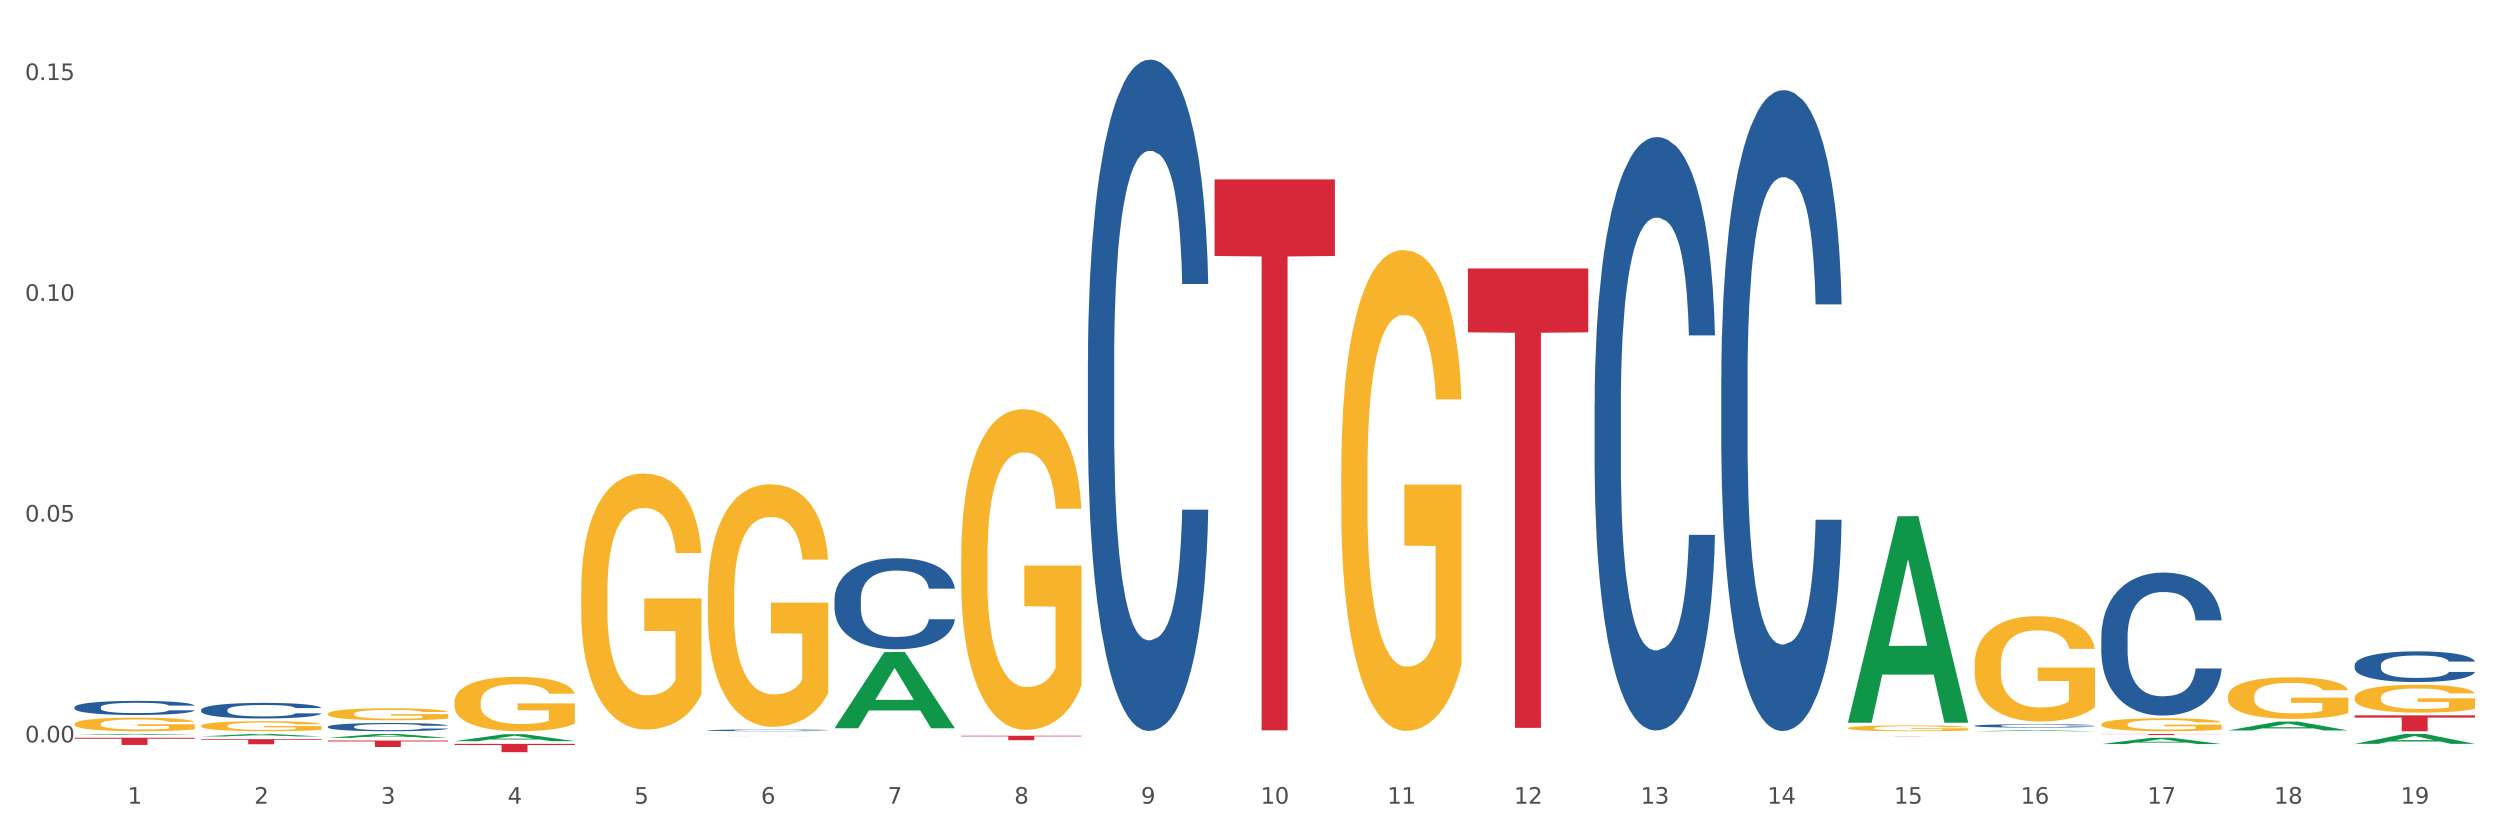 <?xml version="1.0" encoding="utf-8" standalone="no"?>
<!DOCTYPE svg PUBLIC "-//W3C//DTD SVG 1.1//EN"
  "http://www.w3.org/Graphics/SVG/1.1/DTD/svg11.dtd">
<svg xmlns:xlink="http://www.w3.org/1999/xlink" width="1080pt" height="360pt" viewBox="0 0 1080 360" xmlns="http://www.w3.org/2000/svg" version="1.1">
 <rect x="0" y="0" width="1080" height="360" fill="#333333" stroke="none"/>
 <defs>
  <style type="text/css">*{stroke-linejoin: round; stroke-linecap: butt}</style>
 </defs>
 <g id="figure_1">
  <g id="patch_1">
   <path d="M 0 360 
L 1080 360 
L 1080 0 
L 0 0 
z
" style="fill: #ffffff; stroke: #ffffff; stroke-linejoin: miter"/>
  </g>
  <g id="axes_1">
   <g id="matplotlib.axis_1">
    <g id="xtick_1">
     <g id="text_1">
      <!-- 1 -->
      <g style="fill: #4d4d4d" transform="translate(55.115 347.204) scale(0.096 -0.096)">
       <defs>
        <path id="DejaVuSans-31" d="M 794 531 
L 1825 531 
L 1825 4091 
L 703 3866 
L 703 4441 
L 1819 4666 
L 2450 4666 
L 2450 531 
L 3481 531 
L 3481 0 
L 794 0 
L 794 531 
z
" transform="scale(0.016)"/>
       </defs>
       <use xlink:href="#DejaVuSans-31"/>
      </g>
     </g>
    </g>
    <g id="xtick_2">
     <g id="text_2">
      <!-- 2 -->
      <g style="fill: #4d4d4d" transform="translate(109.839 347.204) scale(0.096 -0.096)">
       <defs>
        <path id="DejaVuSans-32" d="M 1228 531 
L 3431 531 
L 3431 0 
L 469 0 
L 469 531 
Q 828 903 1448 1529 
Q 2069 2156 2228 2338 
Q 2531 2678 2651 2914 
Q 2772 3150 2772 3378 
Q 2772 3750 2511 3984 
Q 2250 4219 1831 4219 
Q 1534 4219 1204 4116 
Q 875 4013 500 3803 
L 500 4441 
Q 881 4594 1212 4672 
Q 1544 4750 1819 4750 
Q 2544 4750 2975 4387 
Q 3406 4025 3406 3419 
Q 3406 3131 3298 2873 
Q 3191 2616 2906 2266 
Q 2828 2175 2409 1742 
Q 1991 1309 1228 531 
z
" transform="scale(0.016)"/>
       </defs>
       <use xlink:href="#DejaVuSans-32"/>
      </g>
     </g>
    </g>
    <g id="xtick_3">
     <g id="text_3">
      <!-- 3 -->
      <g style="fill: #4d4d4d" transform="translate(164.564 347.204) scale(0.096 -0.096)">
       <defs>
        <path id="DejaVuSans-33" d="M 2597 2516 
Q 3050 2419 3304 2112 
Q 3559 1806 3559 1356 
Q 3559 666 3084 287 
Q 2609 -91 1734 -91 
Q 1441 -91 1130 -33 
Q 819 25 488 141 
L 488 750 
Q 750 597 1062 519 
Q 1375 441 1716 441 
Q 2309 441 2620 675 
Q 2931 909 2931 1356 
Q 2931 1769 2642 2001 
Q 2353 2234 1838 2234 
L 1294 2234 
L 1294 2753 
L 1863 2753 
Q 2328 2753 2575 2939 
Q 2822 3125 2822 3475 
Q 2822 3834 2567 4026 
Q 2313 4219 1838 4219 
Q 1578 4219 1281 4162 
Q 984 4106 628 3988 
L 628 4550 
Q 988 4650 1302 4700 
Q 1616 4750 1894 4750 
Q 2613 4750 3031 4423 
Q 3450 4097 3450 3541 
Q 3450 3153 3228 2886 
Q 3006 2619 2597 2516 
z
" transform="scale(0.016)"/>
       </defs>
       <use xlink:href="#DejaVuSans-33"/>
      </g>
     </g>
    </g>
    <g id="xtick_4">
     <g id="text_4">
      <!-- 4 -->
      <g style="fill: #4d4d4d" transform="translate(219.288 347.204) scale(0.096 -0.096)">
       <defs>
        <path id="DejaVuSans-34" d="M 2419 4116 
L 825 1625 
L 2419 1625 
L 2419 4116 
z
M 2253 4666 
L 3047 4666 
L 3047 1625 
L 3713 1625 
L 3713 1100 
L 3047 1100 
L 3047 0 
L 2419 0 
L 2419 1100 
L 313 1100 
L 313 1709 
L 2253 4666 
z
" transform="scale(0.016)"/>
       </defs>
       <use xlink:href="#DejaVuSans-34"/>
      </g>
     </g>
    </g>
    <g id="xtick_5">
     <g id="text_5">
      <!-- 5 -->
      <g style="fill: #4d4d4d" transform="translate(274.012 347.204) scale(0.096 -0.096)">
       <defs>
        <path id="DejaVuSans-35" d="M 691 4666 
L 3169 4666 
L 3169 4134 
L 1269 4134 
L 1269 2991 
Q 1406 3038 1543 3061 
Q 1681 3084 1819 3084 
Q 2600 3084 3056 2656 
Q 3513 2228 3513 1497 
Q 3513 744 3044 326 
Q 2575 -91 1722 -91 
Q 1428 -91 1123 -41 
Q 819 9 494 109 
L 494 744 
Q 775 591 1075 516 
Q 1375 441 1709 441 
Q 2250 441 2565 725 
Q 2881 1009 2881 1497 
Q 2881 1984 2565 2268 
Q 2250 2553 1709 2553 
Q 1456 2553 1204 2497 
Q 953 2441 691 2322 
L 691 4666 
z
" transform="scale(0.016)"/>
       </defs>
       <use xlink:href="#DejaVuSans-35"/>
      </g>
     </g>
    </g>
    <g id="xtick_6">
     <g id="text_6">
      <!-- 6 -->
      <g style="fill: #4d4d4d" transform="translate(328.736 347.204) scale(0.096 -0.096)">
       <defs>
        <path id="DejaVuSans-36" d="M 2113 2584 
Q 1688 2584 1439 2293 
Q 1191 2003 1191 1497 
Q 1191 994 1439 701 
Q 1688 409 2113 409 
Q 2538 409 2786 701 
Q 3034 994 3034 1497 
Q 3034 2003 2786 2293 
Q 2538 2584 2113 2584 
z
M 3366 4563 
L 3366 3988 
Q 3128 4100 2886 4159 
Q 2644 4219 2406 4219 
Q 1781 4219 1451 3797 
Q 1122 3375 1075 2522 
Q 1259 2794 1537 2939 
Q 1816 3084 2150 3084 
Q 2853 3084 3261 2657 
Q 3669 2231 3669 1497 
Q 3669 778 3244 343 
Q 2819 -91 2113 -91 
Q 1303 -91 875 529 
Q 447 1150 447 2328 
Q 447 3434 972 4092 
Q 1497 4750 2381 4750 
Q 2619 4750 2861 4703 
Q 3103 4656 3366 4563 
z
" transform="scale(0.016)"/>
       </defs>
       <use xlink:href="#DejaVuSans-36"/>
      </g>
     </g>
    </g>
    <g id="xtick_7">
     <g id="text_7">
      <!-- 7 -->
      <g style="fill: #4d4d4d" transform="translate(383.461 347.204) scale(0.096 -0.096)">
       <defs>
        <path id="DejaVuSans-37" d="M 525 4666 
L 3525 4666 
L 3525 4397 
L 1831 0 
L 1172 0 
L 2766 4134 
L 525 4134 
L 525 4666 
z
" transform="scale(0.016)"/>
       </defs>
       <use xlink:href="#DejaVuSans-37"/>
      </g>
     </g>
    </g>
    <g id="xtick_8">
     <g id="text_8">
      <!-- 8 -->
      <g style="fill: #4d4d4d" transform="translate(438.185 347.204) scale(0.096 -0.096)">
       <defs>
        <path id="DejaVuSans-38" d="M 2034 2216 
Q 1584 2216 1326 1975 
Q 1069 1734 1069 1313 
Q 1069 891 1326 650 
Q 1584 409 2034 409 
Q 2484 409 2743 651 
Q 3003 894 3003 1313 
Q 3003 1734 2745 1975 
Q 2488 2216 2034 2216 
z
M 1403 2484 
Q 997 2584 770 2862 
Q 544 3141 544 3541 
Q 544 4100 942 4425 
Q 1341 4750 2034 4750 
Q 2731 4750 3128 4425 
Q 3525 4100 3525 3541 
Q 3525 3141 3298 2862 
Q 3072 2584 2669 2484 
Q 3125 2378 3379 2068 
Q 3634 1759 3634 1313 
Q 3634 634 3220 271 
Q 2806 -91 2034 -91 
Q 1263 -91 848 271 
Q 434 634 434 1313 
Q 434 1759 690 2068 
Q 947 2378 1403 2484 
z
M 1172 3481 
Q 1172 3119 1398 2916 
Q 1625 2713 2034 2713 
Q 2441 2713 2670 2916 
Q 2900 3119 2900 3481 
Q 2900 3844 2670 4047 
Q 2441 4250 2034 4250 
Q 1625 4250 1398 4047 
Q 1172 3844 1172 3481 
z
" transform="scale(0.016)"/>
       </defs>
       <use xlink:href="#DejaVuSans-38"/>
      </g>
     </g>
    </g>
    <g id="xtick_9">
     <g id="text_9">
      <!-- 9 -->
      <g style="fill: #4d4d4d" transform="translate(492.909 347.204) scale(0.096 -0.096)">
       <defs>
        <path id="DejaVuSans-39" d="M 703 97 
L 703 672 
Q 941 559 1184 500 
Q 1428 441 1663 441 
Q 2288 441 2617 861 
Q 2947 1281 2994 2138 
Q 2813 1869 2534 1725 
Q 2256 1581 1919 1581 
Q 1219 1581 811 2004 
Q 403 2428 403 3163 
Q 403 3881 828 4315 
Q 1253 4750 1959 4750 
Q 2769 4750 3195 4129 
Q 3622 3509 3622 2328 
Q 3622 1225 3098 567 
Q 2575 -91 1691 -91 
Q 1453 -91 1209 -44 
Q 966 3 703 97 
z
M 1959 2075 
Q 2384 2075 2632 2365 
Q 2881 2656 2881 3163 
Q 2881 3666 2632 3958 
Q 2384 4250 1959 4250 
Q 1534 4250 1286 3958 
Q 1038 3666 1038 3163 
Q 1038 2656 1286 2365 
Q 1534 2075 1959 2075 
z
" transform="scale(0.016)"/>
       </defs>
       <use xlink:href="#DejaVuSans-39"/>
      </g>
     </g>
    </g>
    <g id="xtick_10">
     <g id="text_10">
      <!-- 10 -->
      <g style="fill: #4d4d4d" transform="translate(544.58 347.204) scale(0.096 -0.096)">
       <defs>
        <path id="DejaVuSans-30" d="M 2034 4250 
Q 1547 4250 1301 3770 
Q 1056 3291 1056 2328 
Q 1056 1369 1301 889 
Q 1547 409 2034 409 
Q 2525 409 2770 889 
Q 3016 1369 3016 2328 
Q 3016 3291 2770 3770 
Q 2525 4250 2034 4250 
z
M 2034 4750 
Q 2819 4750 3233 4129 
Q 3647 3509 3647 2328 
Q 3647 1150 3233 529 
Q 2819 -91 2034 -91 
Q 1250 -91 836 529 
Q 422 1150 422 2328 
Q 422 3509 836 4129 
Q 1250 4750 2034 4750 
z
" transform="scale(0.016)"/>
       </defs>
       <use xlink:href="#DejaVuSans-31"/>
       <use xlink:href="#DejaVuSans-30" transform="translate(63.623 0)"/>
      </g>
     </g>
    </g>
    <g id="xtick_11">
     <g id="text_11">
      <!-- 11 -->
      <g style="fill: #4d4d4d" transform="translate(599.304 347.204) scale(0.096 -0.096)">
       <use xlink:href="#DejaVuSans-31"/>
       <use xlink:href="#DejaVuSans-31" transform="translate(63.623 0)"/>
      </g>
     </g>
    </g>
    <g id="xtick_12">
     <g id="text_12">
      <!-- 12 -->
      <g style="fill: #4d4d4d" transform="translate(654.028 347.204) scale(0.096 -0.096)">
       <use xlink:href="#DejaVuSans-31"/>
       <use xlink:href="#DejaVuSans-32" transform="translate(63.623 0)"/>
      </g>
     </g>
    </g>
    <g id="xtick_13">
     <g id="text_13">
      <!-- 13 -->
      <g style="fill: #4d4d4d" transform="translate(708.752 347.204) scale(0.096 -0.096)">
       <use xlink:href="#DejaVuSans-31"/>
       <use xlink:href="#DejaVuSans-33" transform="translate(63.623 0)"/>
      </g>
     </g>
    </g>
    <g id="xtick_14">
     <g id="text_14">
      <!-- 14 -->
      <g style="fill: #4d4d4d" transform="translate(763.477 347.204) scale(0.096 -0.096)">
       <use xlink:href="#DejaVuSans-31"/>
       <use xlink:href="#DejaVuSans-34" transform="translate(63.623 0)"/>
      </g>
     </g>
    </g>
    <g id="xtick_15">
     <g id="text_15">
      <!-- 15 -->
      <g style="fill: #4d4d4d" transform="translate(818.201 347.204) scale(0.096 -0.096)">
       <use xlink:href="#DejaVuSans-31"/>
       <use xlink:href="#DejaVuSans-35" transform="translate(63.623 0)"/>
      </g>
     </g>
    </g>
    <g id="xtick_16">
     <g id="text_16">
      <!-- 16 -->
      <g style="fill: #4d4d4d" transform="translate(872.925 347.204) scale(0.096 -0.096)">
       <use xlink:href="#DejaVuSans-31"/>
       <use xlink:href="#DejaVuSans-36" transform="translate(63.623 0)"/>
      </g>
     </g>
    </g>
    <g id="xtick_17">
     <g id="text_17">
      <!-- 17 -->
      <g style="fill: #4d4d4d" transform="translate(927.649 347.204) scale(0.096 -0.096)">
       <use xlink:href="#DejaVuSans-31"/>
       <use xlink:href="#DejaVuSans-37" transform="translate(63.623 0)"/>
      </g>
     </g>
    </g>
    <g id="xtick_18">
     <g id="text_18">
      <!-- 18 -->
      <g style="fill: #4d4d4d" transform="translate(982.374 347.204) scale(0.096 -0.096)">
       <use xlink:href="#DejaVuSans-31"/>
       <use xlink:href="#DejaVuSans-38" transform="translate(63.623 0)"/>
      </g>
     </g>
    </g>
    <g id="xtick_19">
     <g id="text_19">
      <!-- 19 -->
      <g style="fill: #4d4d4d" transform="translate(1037.098 347.204) scale(0.096 -0.096)">
       <use xlink:href="#DejaVuSans-31"/>
       <use xlink:href="#DejaVuSans-39" transform="translate(63.623 0)"/>
      </g>
     </g>
    </g>
    <g id="xtick_20"/>
    <g id="xtick_21"/>
    <g id="xtick_22"/>
    <g id="xtick_23"/>
    <g id="xtick_24"/>
    <g id="xtick_25"/>
    <g id="xtick_26"/>
    <g id="xtick_27"/>
    <g id="xtick_28"/>
    <g id="xtick_29"/>
    <g id="xtick_30"/>
    <g id="xtick_31"/>
    <g id="xtick_32"/>
    <g id="xtick_33"/>
    <g id="xtick_34"/>
    <g id="xtick_35"/>
    <g id="xtick_36"/>
    <g id="xtick_37"/>
   </g>
   <g id="matplotlib.axis_2">
    <g id="ytick_1">
     <g id="text_20">
      <!-- 0.00 -->
      <g style="fill: #4d4d4d" transform="translate(10.8 320.705) scale(0.096 -0.096)">
       <defs>
        <path id="DejaVuSans-2e" d="M 684 794 
L 1344 794 
L 1344 0 
L 684 0 
L 684 794 
z
" transform="scale(0.016)"/>
       </defs>
       <use xlink:href="#DejaVuSans-30"/>
       <use xlink:href="#DejaVuSans-2e" transform="translate(63.623 0)"/>
       <use xlink:href="#DejaVuSans-30" transform="translate(95.41 0)"/>
       <use xlink:href="#DejaVuSans-30" transform="translate(159.033 0)"/>
      </g>
     </g>
    </g>
    <g id="ytick_2">
     <g id="text_21">
      <!-- 0.05 -->
      <g style="fill: #4d4d4d" transform="translate(10.8 225.335) scale(0.096 -0.096)">
       <use xlink:href="#DejaVuSans-30"/>
       <use xlink:href="#DejaVuSans-2e" transform="translate(63.623 0)"/>
       <use xlink:href="#DejaVuSans-30" transform="translate(95.41 0)"/>
       <use xlink:href="#DejaVuSans-35" transform="translate(159.033 0)"/>
      </g>
     </g>
    </g>
    <g id="ytick_3">
     <g id="text_22">
      <!-- 0.10 -->
      <g style="fill: #4d4d4d" transform="translate(10.8 129.964) scale(0.096 -0.096)">
       <use xlink:href="#DejaVuSans-30"/>
       <use xlink:href="#DejaVuSans-2e" transform="translate(63.623 0)"/>
       <use xlink:href="#DejaVuSans-31" transform="translate(95.41 0)"/>
       <use xlink:href="#DejaVuSans-30" transform="translate(159.033 0)"/>
      </g>
     </g>
    </g>
    <g id="ytick_4">
     <g id="text_23">
      <!-- 0.15 -->
      <g style="fill: #4d4d4d" transform="translate(10.8 34.594) scale(0.096 -0.096)">
       <use xlink:href="#DejaVuSans-30"/>
       <use xlink:href="#DejaVuSans-2e" transform="translate(63.623 0)"/>
       <use xlink:href="#DejaVuSans-31" transform="translate(95.41 0)"/>
       <use xlink:href="#DejaVuSans-35" transform="translate(159.033 0)"/>
      </g>
     </g>
    </g>
    <g id="ytick_5"/>
    <g id="ytick_6"/>
    <g id="ytick_7"/>
   </g>
   <g id="PolyCollection_1">
    <path d="M 32.175 317.531 
L 32.229 317.53 
L 53.667 317.058 
L 62.564 317.058 
L 84.163 317.532 
L 73.873 317.532 
L 69.21 317.421 
L 47.075 317.421 
L 46.914 317.423 
L 42.412 317.532 
L 32.175 317.532 
L 32.175 317.531 
L 49.862 317.355 
L 66.423 317.355 
L 58.223 317.159 
L 58.115 317.158 
L 58.008 317.159 
L 49.808 317.355 
L 49.862 317.355 
L 32.175 317.531 
z
" clip-path="url(#p95e3cb4d5c)" style="fill: #109648"/>
    <path d="M 86.899 318.152 
L 86.953 318.151 
L 108.391 317.059 
L 117.288 317.058 
L 138.887 318.154 
L 128.597 318.154 
L 123.934 317.899 
L 101.799 317.899 
L 101.638 317.903 
L 97.136 318.154 
L 86.899 318.154 
L 86.899 318.152 
L 104.586 317.746 
L 121.147 317.745 
L 112.947 317.291 
L 112.84 317.289 
L 112.733 317.293 
L 104.532 317.745 
L 104.586 317.746 
L 86.899 318.152 
z
" clip-path="url(#p95e3cb4d5c)" style="fill: #109648"/>
    <path d="M 141.624 318.754 
L 141.677 318.752 
L 163.116 317.059 
L 172.012 317.058 
L 193.612 318.757 
L 183.321 318.757 
L 178.658 318.361 
L 156.523 318.361 
L 156.362 318.367 
L 151.86 318.757 
L 141.624 318.757 
L 141.624 318.754 
L 159.31 318.125 
L 175.871 318.123 
L 167.671 317.42 
L 167.564 317.417 
L 167.457 317.422 
L 159.257 318.123 
L 159.31 318.125 
L 141.624 318.754 
z
" clip-path="url(#p95e3cb4d5c)" style="fill: #109648"/>
    <path d="M 196.348 320.183 
L 196.401 320.18 
L 217.84 317.174 
L 226.737 317.172 
L 248.336 320.189 
L 238.045 320.189 
L 233.383 319.486 
L 211.247 319.486 
L 211.087 319.498 
L 206.585 320.189 
L 196.348 320.189 
L 196.348 320.183 
L 214.034 319.067 
L 230.596 319.064 
L 222.395 317.815 
L 222.288 317.809 
L 222.181 317.818 
L 213.981 319.064 
L 214.034 319.067 
L 196.348 320.183 
z
" clip-path="url(#p95e3cb4d5c)" style="fill: #109648"/>
    <path d="M 305.796 318.148 
L 305.85 318.148 
L 327.288 318.125 
L 336.185 318.125 
L 357.784 318.148 
L 347.494 318.148 
L 342.831 318.143 
L 320.696 318.143 
L 320.535 318.143 
L 316.033 318.148 
L 305.796 318.148 
L 305.796 318.148 
L 323.483 318.14 
L 340.044 318.14 
L 331.844 318.13 
L 331.737 318.13 
L 331.63 318.13 
L 323.429 318.14 
L 323.483 318.14 
L 305.796 318.148 
z
" clip-path="url(#p95e3cb4d5c)" style="fill: #109648"/>
    <path d="M 360.521 314.538 
L 360.574 314.507 
L 382.013 281.69 
L 390.91 281.659 
L 412.509 314.6 
L 402.218 314.6 
L 397.555 306.929 
L 375.42 306.929 
L 375.26 307.053 
L 370.757 314.6 
L 360.521 314.6 
L 360.521 314.538 
L 378.207 302.351 
L 394.768 302.321 
L 386.568 288.68 
L 386.461 288.618 
L 386.354 288.711 
L 378.154 302.321 
L 378.207 302.351 
L 360.521 314.538 
z
" clip-path="url(#p95e3cb4d5c)" style="fill: #109648"/>
    <path d="M 798.315 312.058 
L 798.368 311.974 
L 819.807 223.028 
L 828.704 222.944 
L 850.303 312.226 
L 840.012 312.226 
L 835.35 291.435 
L 813.215 291.435 
L 813.054 291.77 
L 808.552 312.226 
L 798.315 312.226 
L 798.315 312.058 
L 816.002 279.028 
L 832.563 278.944 
L 824.362 241.974 
L 824.255 241.806 
L 824.148 242.058 
L 815.948 278.944 
L 816.002 279.028 
L 798.315 312.058 
z
" clip-path="url(#p95e3cb4d5c)" style="fill: #109648"/>
    <path d="M 32.175 318.697 
L 84.163 318.697 
L 84.163 319.132 
L 63.713 319.134 
L 63.713 321.825 
L 52.502 321.825 
L 52.502 319.134 
L 32.175 319.132 
L 32.175 318.7 
L 32.175 318.697 
z
" clip-path="url(#p95e3cb4d5c)" style="fill: #d62839"/>
    <path d="M 141.624 319.922 
L 193.612 319.922 
L 193.612 320.308 
L 173.161 320.31 
L 173.161 322.699 
L 161.951 322.699 
L 161.951 320.31 
L 141.624 320.308 
L 141.624 319.924 
L 141.624 319.922 
z
" clip-path="url(#p95e3cb4d5c)" style="fill: #d62839"/>
    <path d="M 86.899 319.319 
L 138.887 319.319 
L 138.887 319.627 
L 118.437 319.629 
L 118.437 321.535 
L 107.226 321.535 
L 107.226 319.629 
L 86.899 319.627 
L 86.899 319.321 
L 86.899 319.319 
z
" clip-path="url(#p95e3cb4d5c)" style="fill: #d62839"/>
    <path d="M 798.315 318.199 
L 850.303 318.199 
L 850.303 318.21 
L 829.853 318.21 
L 829.853 318.278 
L 818.642 318.278 
L 818.642 318.21 
L 798.315 318.21 
L 798.315 318.199 
L 798.315 318.199 
z
" clip-path="url(#p95e3cb4d5c)" style="fill: #d62839"/>
    <path d="M 907.763 317.058 
L 959.751 317.058 
L 959.751 317.126 
L 939.301 317.126 
L 939.301 317.548 
L 928.09 317.548 
L 928.09 317.126 
L 907.763 317.126 
L 907.763 317.058 
L 907.763 317.058 
z
" clip-path="url(#p95e3cb4d5c)" style="fill: #d62839"/>
    <path d="M 634.142 115.989 
L 686.13 115.989 
L 686.13 143.566 
L 665.68 143.752 
L 665.68 314.428 
L 654.469 314.428 
L 654.469 143.752 
L 634.142 143.566 
L 634.142 116.175 
L 634.142 115.989 
z
" clip-path="url(#p95e3cb4d5c)" style="fill: #d62839"/>
    <path d="M 524.693 77.498 
L 576.682 77.498 
L 576.682 110.573 
L 556.231 110.796 
L 556.231 315.504 
L 545.021 315.504 
L 545.021 110.796 
L 524.693 110.573 
L 524.693 77.721 
L 524.693 77.498 
z
" clip-path="url(#p95e3cb4d5c)" style="fill: #d62839"/>
    <path d="M 415.245 317.847 
L 467.233 317.847 
L 467.233 318.115 
L 446.783 318.116 
L 446.783 319.77 
L 435.572 319.77 
L 435.572 318.116 
L 415.245 318.115 
L 415.245 317.849 
L 415.245 317.847 
z
" clip-path="url(#p95e3cb4d5c)" style="fill: #d62839"/>
    <path d="M 196.348 321.354 
L 248.336 321.354 
L 248.336 321.854 
L 227.886 321.857 
L 227.886 324.95 
L 216.675 324.95 
L 216.675 321.857 
L 196.348 321.854 
L 196.348 321.358 
L 196.348 321.354 
z
" clip-path="url(#p95e3cb4d5c)" style="fill: #d62839"/>
    <path d="M 1017.212 309.036 
L 1069.2 309.036 
L 1069.2 309.989 
L 1048.75 309.995 
L 1048.75 315.893 
L 1037.539 315.893 
L 1037.539 309.995 
L 1017.212 309.989 
L 1017.212 309.043 
L 1017.212 309.036 
z
" clip-path="url(#p95e3cb4d5c)" style="fill: #d62839"/>
    <path d="M 579.418 204.023 
L 579.479 203.833 
L 579.479 197.003 
L 579.602 191.121 
L 580.216 176.891 
L 581.136 165.128 
L 581.812 158.867 
L 582.487 153.745 
L 583.285 148.622 
L 584.267 143.31 
L 586.047 135.531 
L 587.152 131.546 
L 588.502 127.372 
L 590.957 121.301 
L 592.737 117.886 
L 594.578 115.04 
L 597.586 111.625 
L 599.55 110.107 
L 601.637 108.969 
L 604.154 108.21 
L 606.056 108.02 
L 610.23 108.589 
L 613.79 110.297 
L 615.509 111.625 
L 617.718 113.902 
L 618.884 115.42 
L 620.787 118.455 
L 622.751 122.44 
L 624.102 125.855 
L 626.127 132.305 
L 627.662 138.756 
L 629.073 146.725 
L 629.81 152.227 
L 630.362 157.349 
L 630.853 163.231 
L 631.344 172.528 
L 620.296 172.528 
L 619.867 165.887 
L 619.191 159.626 
L 618.209 153.555 
L 617.35 149.76 
L 615.877 145.017 
L 614.527 141.982 
L 613.115 139.705 
L 611.396 137.807 
L 610.046 136.859 
L 608.143 136.1 
L 604.399 136.29 
L 601.882 137.807 
L 600.164 139.705 
L 599.059 141.412 
L 598.077 143.31 
L 596.972 145.966 
L 595.683 149.95 
L 594.763 153.555 
L 593.842 158.108 
L 593.105 162.662 
L 592.43 167.974 
L 591.878 173.666 
L 591.448 179.548 
L 591.08 186.757 
L 590.773 198.71 
L 590.773 224.703 
L 590.896 230.584 
L 591.203 238.363 
L 591.571 244.245 
L 592.185 251.265 
L 592.737 256.008 
L 593.78 262.838 
L 594.947 268.53 
L 595.867 272.135 
L 596.788 275.171 
L 598.384 279.345 
L 600.164 282.76 
L 601.698 284.847 
L 603.785 286.744 
L 605.197 287.503 
L 606.425 287.882 
L 609.432 287.882 
L 611.58 287.313 
L 613.974 285.985 
L 615.816 284.277 
L 617.35 282.19 
L 619.069 278.775 
L 620.173 275.55 
L 620.173 235.897 
L 606.67 235.707 
L 606.67 209.335 
L 631.406 209.335 
L 631.406 286.744 
L 630.362 290.728 
L 629.196 294.333 
L 627.969 297.558 
L 626.127 301.543 
L 623.918 305.337 
L 621.953 307.993 
L 619.867 310.27 
L 617.411 312.357 
L 614.22 314.254 
L 612.256 315.013 
L 609.8 315.583 
L 606.916 315.772 
L 604.399 315.393 
L 601.944 314.444 
L 599.366 312.737 
L 596.849 310.27 
L 594.947 307.804 
L 593.044 304.768 
L 591.018 300.784 
L 589.423 296.989 
L 588.195 293.574 
L 586.845 289.21 
L 585.372 283.519 
L 584.267 278.396 
L 583.285 273.084 
L 582.241 266.253 
L 581.505 260.372 
L 580.768 252.972 
L 580.338 247.47 
L 579.847 238.932 
L 579.479 226.98 
L 579.418 204.023 
z
" clip-path="url(#p95e3cb4d5c)" style="fill: #f7b32b"/>
    <path d="M 798.315 314.547 
L 798.376 314.545 
L 798.376 314.462 
L 798.499 314.392 
L 799.113 314.22 
L 800.033 314.079 
L 800.709 314.003 
L 801.384 313.941 
L 802.182 313.88 
L 803.164 313.816 
L 804.944 313.722 
L 806.049 313.674 
L 807.399 313.624 
L 809.854 313.551 
L 811.634 313.51 
L 813.475 313.475 
L 816.483 313.434 
L 818.447 313.416 
L 820.534 313.402 
L 823.051 313.393 
L 824.953 313.391 
L 829.127 313.398 
L 832.687 313.418 
L 834.406 313.434 
L 836.615 313.462 
L 837.782 313.48 
L 839.684 313.516 
L 841.648 313.564 
L 842.999 313.606 
L 845.024 313.683 
L 846.559 313.761 
L 847.97 313.857 
L 848.707 313.923 
L 849.259 313.985 
L 849.75 314.056 
L 850.242 314.168 
L 839.193 314.168 
L 838.764 314.088 
L 838.088 314.012 
L 837.106 313.939 
L 836.247 313.893 
L 834.774 313.836 
L 833.424 313.8 
L 832.012 313.772 
L 830.293 313.75 
L 828.943 313.738 
L 827.04 313.729 
L 823.296 313.731 
L 820.78 313.75 
L 819.061 313.772 
L 817.956 313.793 
L 816.974 313.816 
L 815.869 313.848 
L 814.58 313.896 
L 813.66 313.939 
L 812.739 313.994 
L 812.002 314.049 
L 811.327 314.113 
L 810.775 314.181 
L 810.345 314.252 
L 809.977 314.339 
L 809.67 314.483 
L 809.67 314.796 
L 809.793 314.867 
L 810.1 314.96 
L 810.468 315.031 
L 811.082 315.116 
L 811.634 315.173 
L 812.678 315.255 
L 813.844 315.324 
L 814.764 315.367 
L 815.685 315.404 
L 817.281 315.454 
L 819.061 315.495 
L 820.595 315.52 
L 822.682 315.543 
L 824.094 315.552 
L 825.322 315.557 
L 828.329 315.557 
L 830.477 315.55 
L 832.871 315.534 
L 834.713 315.513 
L 836.247 315.488 
L 837.966 315.447 
L 839.071 315.408 
L 839.071 314.931 
L 825.567 314.928 
L 825.567 314.611 
L 850.303 314.611 
L 850.303 315.543 
L 849.259 315.591 
L 848.093 315.634 
L 846.866 315.673 
L 845.024 315.721 
L 842.815 315.767 
L 840.851 315.799 
L 838.764 315.826 
L 836.308 315.851 
L 833.117 315.874 
L 831.153 315.883 
L 828.697 315.89 
L 825.813 315.893 
L 823.296 315.888 
L 820.841 315.877 
L 818.263 315.856 
L 815.746 315.826 
L 813.844 315.797 
L 811.941 315.76 
L 809.915 315.712 
L 808.32 315.666 
L 807.092 315.625 
L 805.742 315.573 
L 804.269 315.504 
L 803.164 315.443 
L 802.182 315.379 
L 801.138 315.296 
L 800.402 315.225 
L 799.665 315.136 
L 799.236 315.07 
L 798.744 314.967 
L 798.376 314.823 
L 798.315 314.547 
z
" clip-path="url(#p95e3cb4d5c)" style="fill: #f7b32b"/>
    <path d="M 853.039 287.216 
L 853.1 287.175 
L 853.1 285.678 
L 853.223 284.389 
L 853.837 281.271 
L 854.758 278.694 
L 855.433 277.322 
L 856.108 276.199 
L 856.906 275.077 
L 857.888 273.912 
L 859.668 272.208 
L 860.773 271.335 
L 862.123 270.42 
L 864.578 269.09 
L 866.358 268.342 
L 868.2 267.718 
L 871.207 266.97 
L 873.171 266.637 
L 875.258 266.388 
L 877.775 266.221 
L 879.678 266.18 
L 883.851 266.304 
L 887.411 266.679 
L 889.13 266.97 
L 891.34 267.468 
L 892.506 267.801 
L 894.409 268.466 
L 896.373 269.339 
L 897.723 270.088 
L 899.749 271.501 
L 901.283 272.915 
L 902.695 274.661 
L 903.431 275.866 
L 903.984 276.989 
L 904.475 278.278 
L 904.966 280.315 
L 893.918 280.315 
L 893.488 278.86 
L 892.813 277.488 
L 891.831 276.158 
L 890.971 275.326 
L 889.498 274.287 
L 888.148 273.621 
L 886.736 273.123 
L 885.018 272.707 
L 883.667 272.499 
L 881.765 272.333 
L 878.02 272.374 
L 875.504 272.707 
L 873.785 273.123 
L 872.68 273.497 
L 871.698 273.912 
L 870.594 274.495 
L 869.305 275.368 
L 868.384 276.158 
L 867.463 277.155 
L 866.727 278.153 
L 866.051 279.317 
L 865.499 280.564 
L 865.069 281.853 
L 864.701 283.433 
L 864.394 286.052 
L 864.394 291.748 
L 864.517 293.037 
L 864.824 294.741 
L 865.192 296.03 
L 865.806 297.568 
L 866.358 298.608 
L 867.402 300.104 
L 868.568 301.351 
L 869.489 302.141 
L 870.409 302.807 
L 872.005 303.721 
L 873.785 304.47 
L 875.32 304.927 
L 877.407 305.343 
L 878.818 305.509 
L 880.046 305.592 
L 883.053 305.592 
L 885.202 305.467 
L 887.596 305.176 
L 889.437 304.802 
L 890.971 304.345 
L 892.69 303.597 
L 893.795 302.89 
L 893.795 294.201 
L 880.291 294.159 
L 880.291 288.38 
L 905.027 288.38 
L 905.027 305.343 
L 903.984 306.216 
L 902.818 307.006 
L 901.59 307.712 
L 899.749 308.585 
L 897.539 309.417 
L 895.575 309.999 
L 893.488 310.498 
L 891.033 310.955 
L 887.841 311.371 
L 885.877 311.537 
L 883.422 311.662 
L 880.537 311.703 
L 878.02 311.62 
L 875.565 311.412 
L 872.987 311.038 
L 870.471 310.498 
L 868.568 309.957 
L 866.665 309.292 
L 864.64 308.419 
L 863.044 307.588 
L 861.816 306.839 
L 860.466 305.883 
L 858.993 304.636 
L 857.888 303.513 
L 856.906 302.349 
L 855.863 300.853 
L 855.126 299.564 
L 854.389 297.942 
L 853.96 296.737 
L 853.469 294.866 
L 853.1 292.247 
L 853.039 287.216 
z
" clip-path="url(#p95e3cb4d5c)" style="fill: #f7b32b"/>
    <path d="M 853.039 315.892 
L 853.093 315.891 
L 874.531 315.489 
L 883.428 315.489 
L 905.027 315.893 
L 894.737 315.893 
L 890.074 315.799 
L 867.939 315.799 
L 867.778 315.8 
L 863.276 315.893 
L 853.039 315.893 
L 853.039 315.892 
L 870.726 315.742 
L 887.287 315.742 
L 879.087 315.575 
L 878.98 315.574 
L 878.872 315.575 
L 870.672 315.742 
L 870.726 315.742 
L 853.039 315.892 
z
" clip-path="url(#p95e3cb4d5c)" style="fill: #109648"/>
    <path d="M 907.763 321.441 
L 907.817 321.438 
L 929.255 318.716 
L 938.152 318.714 
L 959.751 321.446 
L 949.461 321.446 
L 944.798 320.81 
L 922.663 320.81 
L 922.502 320.82 
L 918 321.446 
L 907.763 321.446 
L 907.763 321.441 
L 925.45 320.43 
L 942.011 320.427 
L 933.811 319.296 
L 933.704 319.291 
L 933.597 319.299 
L 925.396 320.427 
L 925.45 320.43 
L 907.763 321.441 
z
" clip-path="url(#p95e3cb4d5c)" style="fill: #109648"/>
    <path d="M 962.488 315.564 
L 962.541 315.561 
L 983.98 311.734 
L 992.877 311.731 
L 1014.476 315.572 
L 1004.185 315.572 
L 999.522 314.677 
L 977.387 314.677 
L 977.227 314.692 
L 972.724 315.572 
L 962.488 315.572 
L 962.488 315.564 
L 980.174 314.143 
L 996.735 314.14 
L 988.535 312.549 
L 988.428 312.542 
L 988.321 312.553 
L 980.121 314.14 
L 980.174 314.143 
L 962.488 315.564 
z
" clip-path="url(#p95e3cb4d5c)" style="fill: #109648"/>
    <path d="M 1017.212 321.34 
L 1017.266 321.336 
L 1038.704 317.062 
L 1047.601 317.058 
L 1069.2 321.348 
L 1058.91 321.348 
L 1054.247 320.349 
L 1032.112 320.349 
L 1031.951 320.365 
L 1027.449 321.348 
L 1017.212 321.348 
L 1017.212 321.34 
L 1034.899 319.753 
L 1051.46 319.749 
L 1043.26 317.972 
L 1043.152 317.964 
L 1043.045 317.976 
L 1034.845 319.749 
L 1034.899 319.753 
L 1017.212 321.34 
z
" clip-path="url(#p95e3cb4d5c)" style="fill: #109648"/>
    <path d="M 415.245 240.783 
L 415.306 240.656 
L 415.306 236.101 
L 415.429 232.177 
L 416.043 222.686 
L 416.964 214.84 
L 417.639 210.664 
L 418.314 207.247 
L 419.112 203.83 
L 420.094 200.286 
L 421.874 195.098 
L 422.979 192.44 
L 424.329 189.656 
L 426.784 185.606 
L 428.564 183.328 
L 430.406 181.43 
L 433.413 179.152 
L 435.377 178.14 
L 437.464 177.381 
L 439.981 176.874 
L 441.883 176.748 
L 446.057 177.127 
L 449.617 178.266 
L 451.336 179.152 
L 453.545 180.671 
L 454.712 181.683 
L 456.614 183.708 
L 458.579 186.366 
L 459.929 188.644 
L 461.954 192.946 
L 463.489 197.249 
L 464.901 202.564 
L 465.637 206.234 
L 466.19 209.651 
L 466.681 213.574 
L 467.172 219.775 
L 456.123 219.775 
L 455.694 215.346 
L 455.019 211.17 
L 454.036 207.12 
L 453.177 204.589 
L 451.704 201.425 
L 450.354 199.401 
L 448.942 197.882 
L 447.223 196.616 
L 445.873 195.984 
L 443.97 195.477 
L 440.226 195.604 
L 437.71 196.616 
L 435.991 197.882 
L 434.886 199.021 
L 433.904 200.286 
L 432.799 202.058 
L 431.51 204.716 
L 430.59 207.12 
L 429.669 210.157 
L 428.932 213.195 
L 428.257 216.738 
L 427.705 220.535 
L 427.275 224.458 
L 426.907 229.267 
L 426.6 237.24 
L 426.6 254.577 
L 426.723 258.5 
L 427.03 263.689 
L 427.398 267.612 
L 428.012 272.294 
L 428.564 275.458 
L 429.608 280.014 
L 430.774 283.811 
L 431.695 286.215 
L 432.615 288.24 
L 434.211 291.024 
L 435.991 293.302 
L 437.526 294.694 
L 439.612 295.96 
L 441.024 296.466 
L 442.252 296.719 
L 445.259 296.719 
L 447.408 296.339 
L 449.801 295.453 
L 451.643 294.314 
L 453.177 292.922 
L 454.896 290.644 
L 456.001 288.493 
L 456.001 262.044 
L 442.497 261.917 
L 442.497 244.326 
L 467.233 244.326 
L 467.233 295.96 
L 466.19 298.617 
L 465.023 301.022 
L 463.796 303.173 
L 461.954 305.831 
L 459.745 308.362 
L 457.781 310.133 
L 455.694 311.652 
L 453.239 313.044 
L 450.047 314.31 
L 448.083 314.816 
L 445.628 315.196 
L 442.743 315.322 
L 440.226 315.069 
L 437.771 314.436 
L 435.193 313.297 
L 432.677 311.652 
L 430.774 310.007 
L 428.871 307.982 
L 426.846 305.325 
L 425.25 302.793 
L 424.022 300.516 
L 422.672 297.605 
L 421.199 293.808 
L 420.094 290.391 
L 419.112 286.848 
L 418.068 282.292 
L 417.332 278.369 
L 416.595 273.433 
L 416.166 269.763 
L 415.675 264.069 
L 415.306 256.096 
L 415.245 240.783 
z
" clip-path="url(#p95e3cb4d5c)" style="fill: #f7b32b"/>
    <path d="M 907.763 312.883 
L 907.825 312.878 
L 907.825 312.694 
L 907.948 312.536 
L 908.561 312.152 
L 909.482 311.836 
L 910.157 311.667 
L 910.832 311.529 
L 911.63 311.391 
L 912.612 311.248 
L 914.392 311.038 
L 915.497 310.931 
L 916.847 310.819 
L 919.303 310.655 
L 921.083 310.563 
L 922.924 310.487 
L 925.932 310.395 
L 927.896 310.354 
L 929.983 310.323 
L 932.499 310.303 
L 934.402 310.298 
L 938.576 310.313 
L 942.136 310.359 
L 943.854 310.395 
L 946.064 310.456 
L 947.23 310.497 
L 949.133 310.579 
L 951.097 310.686 
L 952.447 310.778 
L 954.473 310.952 
L 956.007 311.125 
L 957.419 311.34 
L 958.156 311.488 
L 958.708 311.626 
L 959.199 311.784 
L 959.69 312.035 
L 948.642 312.035 
L 948.212 311.856 
L 947.537 311.687 
L 946.555 311.524 
L 945.696 311.422 
L 944.223 311.294 
L 942.872 311.212 
L 941.46 311.151 
L 939.742 311.1 
L 938.392 311.074 
L 936.489 311.054 
L 932.745 311.059 
L 930.228 311.1 
L 928.51 311.151 
L 927.405 311.197 
L 926.423 311.248 
L 925.318 311.32 
L 924.029 311.427 
L 923.108 311.524 
L 922.187 311.647 
L 921.451 311.769 
L 920.776 311.912 
L 920.223 312.066 
L 919.794 312.224 
L 919.425 312.418 
L 919.119 312.74 
L 919.119 313.44 
L 919.241 313.598 
L 919.548 313.808 
L 919.916 313.966 
L 920.53 314.155 
L 921.083 314.283 
L 922.126 314.467 
L 923.292 314.62 
L 924.213 314.717 
L 925.134 314.799 
L 926.73 314.912 
L 928.51 315.004 
L 930.044 315.06 
L 932.131 315.111 
L 933.543 315.131 
L 934.77 315.142 
L 937.778 315.142 
L 939.926 315.126 
L 942.32 315.09 
L 944.161 315.044 
L 945.696 314.988 
L 947.414 314.896 
L 948.519 314.809 
L 948.519 313.741 
L 935.016 313.736 
L 935.016 313.026 
L 959.751 313.026 
L 959.751 315.111 
L 958.708 315.218 
L 957.542 315.315 
L 956.314 315.402 
L 954.473 315.509 
L 952.263 315.612 
L 950.299 315.683 
L 948.212 315.744 
L 945.757 315.801 
L 942.565 315.852 
L 940.601 315.872 
L 938.146 315.888 
L 935.261 315.893 
L 932.745 315.882 
L 930.29 315.857 
L 927.712 315.811 
L 925.195 315.744 
L 923.292 315.678 
L 921.39 315.596 
L 919.364 315.489 
L 917.768 315.387 
L 916.541 315.295 
L 915.19 315.177 
L 913.717 315.024 
L 912.612 314.886 
L 911.63 314.743 
L 910.587 314.559 
L 909.85 314.401 
L 909.114 314.201 
L 908.684 314.053 
L 908.193 313.823 
L 907.825 313.501 
L 907.763 312.883 
z
" clip-path="url(#p95e3cb4d5c)" style="fill: #f7b32b"/>
    <path d="M 962.488 300.898 
L 962.549 300.882 
L 962.549 300.291 
L 962.672 299.782 
L 963.286 298.551 
L 964.206 297.534 
L 964.881 296.992 
L 965.557 296.549 
L 966.355 296.106 
L 967.337 295.646 
L 969.117 294.974 
L 970.221 294.629 
L 971.572 294.268 
L 974.027 293.743 
L 975.807 293.447 
L 977.648 293.201 
L 980.656 292.906 
L 982.62 292.774 
L 984.707 292.676 
L 987.223 292.61 
L 989.126 292.594 
L 993.3 292.643 
L 996.86 292.791 
L 998.579 292.906 
L 1000.788 293.103 
L 1001.954 293.234 
L 1003.857 293.496 
L 1005.821 293.841 
L 1007.172 294.136 
L 1009.197 294.695 
L 1010.732 295.253 
L 1012.143 295.942 
L 1012.88 296.418 
L 1013.432 296.861 
L 1013.923 297.37 
L 1014.414 298.174 
L 1003.366 298.174 
L 1002.936 297.6 
L 1002.261 297.058 
L 1001.279 296.533 
L 1000.42 296.204 
L 998.947 295.794 
L 997.596 295.532 
L 996.185 295.335 
L 994.466 295.17 
L 993.116 295.088 
L 991.213 295.023 
L 987.469 295.039 
L 984.952 295.17 
L 983.234 295.335 
L 982.129 295.482 
L 981.147 295.646 
L 980.042 295.876 
L 978.753 296.221 
L 977.832 296.533 
L 976.912 296.927 
L 976.175 297.321 
L 975.5 297.78 
L 974.948 298.272 
L 974.518 298.781 
L 974.15 299.405 
L 973.843 300.439 
L 973.843 302.687 
L 973.966 303.196 
L 974.272 303.869 
L 974.641 304.378 
L 975.255 304.985 
L 975.807 305.395 
L 976.85 305.986 
L 978.017 306.479 
L 978.937 306.791 
L 979.858 307.053 
L 981.454 307.414 
L 983.234 307.71 
L 984.768 307.89 
L 986.855 308.054 
L 988.267 308.12 
L 989.494 308.153 
L 992.502 308.153 
L 994.65 308.104 
L 997.044 307.989 
L 998.885 307.841 
L 1000.42 307.66 
L 1002.139 307.365 
L 1003.243 307.086 
L 1003.243 303.656 
L 989.74 303.639 
L 989.74 301.358 
L 1014.476 301.358 
L 1014.476 308.054 
L 1013.432 308.399 
L 1012.266 308.711 
L 1011.038 308.99 
L 1009.197 309.334 
L 1006.987 309.663 
L 1005.023 309.892 
L 1002.936 310.089 
L 1000.481 310.27 
L 997.29 310.434 
L 995.325 310.5 
L 992.87 310.549 
L 989.985 310.565 
L 987.469 310.533 
L 985.014 310.451 
L 982.436 310.303 
L 979.919 310.089 
L 978.017 309.876 
L 976.114 309.613 
L 974.088 309.269 
L 972.492 308.941 
L 971.265 308.645 
L 969.915 308.268 
L 968.441 307.775 
L 967.337 307.332 
L 966.355 306.873 
L 965.311 306.282 
L 964.575 305.773 
L 963.838 305.133 
L 963.408 304.657 
L 962.917 303.918 
L 962.549 302.884 
L 962.488 300.898 
z
" clip-path="url(#p95e3cb4d5c)" style="fill: #f7b32b"/>
    <path d="M 688.866 174.405 
L 688.928 174.171 
L 688.928 167.615 
L 689.112 158.718 
L 689.788 142.329 
L 690.648 129.92 
L 692.123 115.404 
L 692.922 109.317 
L 693.967 102.527 
L 696.118 91.523 
L 698.576 82.158 
L 700.296 77.007 
L 701.587 73.729 
L 704.475 67.876 
L 706.134 65.3 
L 707.855 63.193 
L 709.33 61.788 
L 711.788 60.15 
L 713.754 59.447 
L 716.028 59.213 
L 717.933 59.447 
L 720.452 60.384 
L 724.14 63.193 
L 725.553 64.832 
L 727.458 67.642 
L 729.424 71.388 
L 731.022 75.134 
L 732.866 80.519 
L 734.771 87.543 
L 736.614 96.44 
L 737.905 104.634 
L 738.949 113.297 
L 739.871 123.833 
L 740.547 135.305 
L 740.854 144.905 
L 729.609 144.905 
L 729.301 136.242 
L 728.687 126.877 
L 728.072 120.555 
L 727.396 115.404 
L 726.352 109.551 
L 725.43 105.805 
L 723.894 101.356 
L 722.48 98.547 
L 721.313 96.908 
L 719.899 95.503 
L 716.888 94.098 
L 714.737 94.098 
L 713.385 94.567 
L 711.726 95.737 
L 710.313 97.376 
L 708.654 100.186 
L 707.363 103.229 
L 706.073 107.21 
L 705.335 110.019 
L 704.229 115.17 
L 703.492 119.384 
L 702.509 126.642 
L 701.955 131.793 
L 700.972 145.139 
L 700.542 154.972 
L 700.358 161.762 
L 700.235 169.254 
L 700.235 205.778 
L 700.604 222.167 
L 700.911 229.191 
L 701.402 237.152 
L 702.324 247.454 
L 703.676 257.521 
L 705.09 264.779 
L 706.257 269.228 
L 707.363 272.505 
L 708.469 275.081 
L 709.821 277.422 
L 710.927 278.827 
L 712.587 280.232 
L 714.553 280.934 
L 716.089 280.934 
L 719.223 279.763 
L 720.637 278.593 
L 721.989 276.954 
L 723.464 274.378 
L 724.631 271.569 
L 725.307 269.462 
L 726.413 265.013 
L 727.274 260.331 
L 728.011 254.946 
L 728.503 250.263 
L 729.056 243.239 
L 729.486 235.279 
L 729.609 231.064 
L 740.854 231.064 
L 740.609 239.493 
L 740.178 247.688 
L 739.318 258.692 
L 738.642 265.013 
L 737.597 272.74 
L 736.491 279.295 
L 734.955 286.553 
L 733.542 291.938 
L 732.067 296.621 
L 730.469 300.835 
L 727.581 306.688 
L 726.536 308.327 
L 724.324 311.137 
L 722.603 312.776 
L 720.084 314.415 
L 717.503 315.351 
L 714.799 315.585 
L 712.402 315.117 
L 709.76 313.712 
L 708.101 312.308 
L 706.257 310.2 
L 704.106 306.923 
L 702.078 302.942 
L 700.173 298.26 
L 698.391 292.875 
L 696.732 286.787 
L 694.581 276.72 
L 692.984 266.886 
L 691.816 257.755 
L 691.017 250.029 
L 690.218 240.195 
L 689.788 233.406 
L 689.112 217.017 
L 688.866 201.798 
L 688.866 174.405 
z
" clip-path="url(#p95e3cb4d5c)" style="fill: #255c99"/>
    <path d="M 743.591 163.347 
L 743.652 163.094 
L 743.652 156.014 
L 743.836 146.405 
L 744.512 128.705 
L 745.373 115.304 
L 746.848 99.626 
L 747.646 93.052 
L 748.691 85.719 
L 750.842 73.834 
L 753.3 63.72 
L 755.021 58.157 
L 756.311 54.617 
L 759.199 48.296 
L 760.858 45.514 
L 762.579 43.238 
L 764.054 41.721 
L 766.512 39.951 
L 768.478 39.193 
L 770.752 38.94 
L 772.657 39.193 
L 775.177 40.204 
L 778.864 43.238 
L 780.277 45.008 
L 782.182 48.043 
L 784.149 52.088 
L 785.746 56.134 
L 787.59 61.95 
L 789.495 69.536 
L 791.338 79.145 
L 792.629 87.995 
L 793.674 97.351 
L 794.595 108.729 
L 795.271 121.119 
L 795.579 131.487 
L 784.333 131.487 
L 784.026 122.131 
L 783.411 112.016 
L 782.797 105.189 
L 782.121 99.626 
L 781.076 93.305 
L 780.154 89.259 
L 778.618 84.455 
L 777.205 81.42 
L 776.037 79.65 
L 774.624 78.133 
L 771.613 76.616 
L 769.462 76.616 
L 768.11 77.122 
L 766.451 78.386 
L 765.037 80.156 
L 763.378 83.19 
L 762.088 86.478 
L 760.797 90.776 
L 760.06 93.81 
L 758.953 99.373 
L 758.216 103.925 
L 757.233 111.764 
L 756.68 117.327 
L 755.697 131.74 
L 755.266 142.36 
L 755.082 149.693 
L 754.959 157.784 
L 754.959 197.23 
L 755.328 214.931 
L 755.635 222.517 
L 756.127 231.114 
L 757.048 242.24 
L 758.4 253.113 
L 759.814 260.951 
L 760.981 265.756 
L 762.088 269.296 
L 763.194 272.077 
L 764.546 274.606 
L 765.652 276.123 
L 767.311 277.64 
L 769.277 278.399 
L 770.814 278.399 
L 773.948 277.134 
L 775.361 275.87 
L 776.713 274.1 
L 778.188 271.319 
L 779.355 268.284 
L 780.031 266.009 
L 781.138 261.204 
L 781.998 256.147 
L 782.735 250.331 
L 783.227 245.274 
L 783.78 237.688 
L 784.21 229.091 
L 784.333 224.539 
L 795.579 224.539 
L 795.333 233.642 
L 794.903 242.493 
L 794.042 254.377 
L 793.366 261.204 
L 792.322 269.549 
L 791.216 276.629 
L 789.679 284.467 
L 788.266 290.283 
L 786.791 295.34 
L 785.193 299.892 
L 782.305 306.213 
L 781.26 307.983 
L 779.048 311.018 
L 777.327 312.788 
L 774.808 314.558 
L 772.227 315.569 
L 769.523 315.822 
L 767.127 315.316 
L 764.484 313.799 
L 762.825 312.282 
L 760.981 310.006 
L 758.831 306.466 
L 756.803 302.168 
L 754.898 297.11 
L 753.116 291.295 
L 751.456 284.72 
L 749.306 273.847 
L 747.708 263.227 
L 746.54 253.366 
L 745.741 245.021 
L 744.943 234.401 
L 744.512 227.068 
L 743.836 209.368 
L 743.591 192.932 
L 743.591 163.347 
z
" clip-path="url(#p95e3cb4d5c)" style="fill: #255c99"/>
    <path d="M 32.175 305.521 
L 32.236 305.516 
L 32.236 305.36 
L 32.421 305.148 
L 33.097 304.759 
L 33.957 304.464 
L 35.432 304.119 
L 36.231 303.974 
L 37.275 303.813 
L 39.426 303.552 
L 41.884 303.329 
L 43.605 303.207 
L 44.895 303.129 
L 47.784 302.99 
L 49.443 302.929 
L 51.164 302.878 
L 52.638 302.845 
L 55.096 302.806 
L 57.063 302.789 
L 59.337 302.784 
L 61.242 302.789 
L 63.761 302.812 
L 67.448 302.878 
L 68.862 302.917 
L 70.767 302.984 
L 72.733 303.073 
L 74.331 303.162 
L 76.174 303.29 
L 78.079 303.457 
L 79.923 303.669 
L 81.213 303.863 
L 82.258 304.069 
L 83.18 304.319 
L 83.856 304.592 
L 84.163 304.82 
L 72.917 304.82 
L 72.61 304.614 
L 71.996 304.392 
L 71.381 304.242 
L 70.705 304.119 
L 69.66 303.98 
L 68.739 303.891 
L 67.202 303.785 
L 65.789 303.719 
L 64.621 303.68 
L 63.208 303.646 
L 60.197 303.613 
L 58.046 303.613 
L 56.694 303.624 
L 55.035 303.652 
L 53.622 303.691 
L 51.962 303.758 
L 50.672 303.83 
L 49.381 303.924 
L 48.644 303.991 
L 47.538 304.114 
L 46.8 304.214 
L 45.817 304.386 
L 45.264 304.509 
L 44.281 304.826 
L 43.851 305.059 
L 43.666 305.221 
L 43.544 305.399 
L 43.544 306.267 
L 43.912 306.656 
L 44.22 306.823 
L 44.711 307.012 
L 45.633 307.257 
L 46.985 307.496 
L 48.398 307.669 
L 49.566 307.774 
L 50.672 307.852 
L 51.778 307.913 
L 53.13 307.969 
L 54.236 308.003 
L 55.895 308.036 
L 57.862 308.053 
L 59.398 308.053 
L 62.532 308.025 
L 63.945 307.997 
L 65.297 307.958 
L 66.772 307.897 
L 67.94 307.83 
L 68.616 307.78 
L 69.722 307.674 
L 70.582 307.563 
L 71.32 307.435 
L 71.811 307.324 
L 72.364 307.157 
L 72.795 306.968 
L 72.917 306.868 
L 84.163 306.868 
L 83.917 307.068 
L 83.487 307.263 
L 82.627 307.524 
L 81.951 307.674 
L 80.906 307.858 
L 79.8 308.014 
L 78.264 308.186 
L 76.85 308.314 
L 75.375 308.425 
L 73.778 308.525 
L 70.89 308.665 
L 69.845 308.704 
L 67.633 308.77 
L 65.912 308.809 
L 63.392 308.848 
L 60.811 308.87 
L 58.108 308.876 
L 55.711 308.865 
L 53.069 308.831 
L 51.409 308.798 
L 49.566 308.748 
L 47.415 308.67 
L 45.387 308.576 
L 43.482 308.464 
L 41.7 308.336 
L 40.041 308.192 
L 37.89 307.952 
L 36.292 307.719 
L 35.125 307.502 
L 34.326 307.318 
L 33.527 307.085 
L 33.097 306.923 
L 32.421 306.534 
L 32.175 306.172 
L 32.175 305.521 
z
" clip-path="url(#p95e3cb4d5c)" style="fill: #255c99"/>
    <path d="M 141.624 313.93 
L 141.685 313.927 
L 141.685 313.836 
L 141.869 313.712 
L 142.545 313.485 
L 143.406 313.312 
L 144.88 313.11 
L 145.679 313.026 
L 146.724 312.931 
L 148.875 312.778 
L 151.333 312.648 
L 153.054 312.577 
L 154.344 312.531 
L 157.232 312.45 
L 158.891 312.414 
L 160.612 312.385 
L 162.087 312.365 
L 164.545 312.342 
L 166.511 312.333 
L 168.785 312.329 
L 170.69 312.333 
L 173.21 312.346 
L 176.897 312.385 
L 178.31 312.407 
L 180.215 312.446 
L 182.182 312.499 
L 183.779 312.551 
L 185.623 312.625 
L 187.528 312.723 
L 189.371 312.847 
L 190.662 312.961 
L 191.707 313.081 
L 192.628 313.227 
L 193.304 313.387 
L 193.612 313.52 
L 182.366 313.52 
L 182.059 313.4 
L 181.444 313.27 
L 180.83 313.182 
L 180.154 313.11 
L 179.109 313.029 
L 178.187 312.977 
L 176.651 312.915 
L 175.238 312.876 
L 174.07 312.853 
L 172.657 312.834 
L 169.645 312.814 
L 167.495 312.814 
L 166.143 312.821 
L 164.484 312.837 
L 163.07 312.86 
L 161.411 312.899 
L 160.12 312.941 
L 158.83 312.996 
L 158.093 313.035 
L 156.986 313.107 
L 156.249 313.166 
L 155.266 313.267 
L 154.713 313.338 
L 153.73 313.524 
L 153.299 313.66 
L 153.115 313.755 
L 152.992 313.859 
L 152.992 314.366 
L 153.361 314.594 
L 153.668 314.692 
L 154.16 314.802 
L 155.081 314.946 
L 156.433 315.086 
L 157.847 315.186 
L 159.014 315.248 
L 160.12 315.294 
L 161.227 315.33 
L 162.579 315.362 
L 163.685 315.382 
L 165.344 315.401 
L 167.31 315.411 
L 168.847 315.411 
L 171.981 315.395 
L 173.394 315.378 
L 174.746 315.356 
L 176.221 315.32 
L 177.388 315.281 
L 178.064 315.252 
L 179.17 315.19 
L 180.031 315.125 
L 180.768 315.05 
L 181.26 314.985 
L 181.813 314.887 
L 182.243 314.776 
L 182.366 314.718 
L 193.612 314.718 
L 193.366 314.835 
L 192.936 314.949 
L 192.075 315.102 
L 191.399 315.19 
L 190.355 315.297 
L 189.249 315.388 
L 187.712 315.489 
L 186.299 315.564 
L 184.824 315.629 
L 183.226 315.688 
L 180.338 315.769 
L 179.293 315.792 
L 177.081 315.831 
L 175.36 315.854 
L 172.841 315.876 
L 170.26 315.889 
L 167.556 315.893 
L 165.16 315.886 
L 162.517 315.867 
L 160.858 315.847 
L 159.014 315.818 
L 156.864 315.772 
L 154.836 315.717 
L 152.931 315.652 
L 151.149 315.577 
L 149.489 315.492 
L 147.339 315.352 
L 145.741 315.216 
L 144.573 315.089 
L 143.774 314.981 
L 142.975 314.845 
L 142.545 314.75 
L 141.869 314.523 
L 141.624 314.311 
L 141.624 313.93 
z
" clip-path="url(#p95e3cb4d5c)" style="fill: #255c99"/>
    <path d="M 86.899 306.673 
L 86.961 306.667 
L 86.961 306.495 
L 87.145 306.261 
L 87.821 305.83 
L 88.681 305.504 
L 90.156 305.123 
L 90.955 304.963 
L 92 304.785 
L 94.151 304.496 
L 96.609 304.25 
L 98.329 304.114 
L 99.62 304.028 
L 102.508 303.874 
L 104.167 303.807 
L 105.888 303.751 
L 107.363 303.715 
L 109.821 303.671 
L 111.787 303.653 
L 114.061 303.647 
L 115.966 303.653 
L 118.485 303.678 
L 122.172 303.751 
L 123.586 303.794 
L 125.491 303.868 
L 127.457 303.967 
L 129.055 304.065 
L 130.899 304.207 
L 132.804 304.391 
L 134.647 304.625 
L 135.938 304.84 
L 136.982 305.068 
L 137.904 305.344 
L 138.58 305.646 
L 138.887 305.898 
L 127.642 305.898 
L 127.334 305.67 
L 126.72 305.424 
L 126.105 305.258 
L 125.429 305.123 
L 124.385 304.969 
L 123.463 304.871 
L 121.927 304.754 
L 120.513 304.68 
L 119.346 304.637 
L 117.932 304.6 
L 114.921 304.563 
L 112.77 304.563 
L 111.418 304.576 
L 109.759 304.606 
L 108.346 304.649 
L 106.687 304.723 
L 105.396 304.803 
L 104.106 304.908 
L 103.368 304.982 
L 102.262 305.117 
L 101.525 305.228 
L 100.542 305.418 
L 99.988 305.554 
L 99.005 305.904 
L 98.575 306.163 
L 98.391 306.341 
L 98.268 306.538 
L 98.268 307.497 
L 98.637 307.928 
L 98.944 308.112 
L 99.435 308.321 
L 100.357 308.592 
L 101.709 308.857 
L 103.122 309.047 
L 104.29 309.164 
L 105.396 309.25 
L 106.502 309.318 
L 107.854 309.379 
L 108.96 309.416 
L 110.62 309.453 
L 112.586 309.472 
L 114.122 309.472 
L 117.256 309.441 
L 118.67 309.41 
L 120.022 309.367 
L 121.497 309.299 
L 122.664 309.226 
L 123.34 309.17 
L 124.446 309.053 
L 125.307 308.93 
L 126.044 308.789 
L 126.536 308.666 
L 127.089 308.481 
L 127.519 308.272 
L 127.642 308.162 
L 138.887 308.162 
L 138.642 308.383 
L 138.211 308.598 
L 137.351 308.887 
L 136.675 309.053 
L 135.63 309.256 
L 134.524 309.429 
L 132.988 309.619 
L 131.575 309.761 
L 130.1 309.884 
L 128.502 309.994 
L 125.614 310.148 
L 124.569 310.191 
L 122.357 310.265 
L 120.636 310.308 
L 118.117 310.351 
L 115.536 310.376 
L 112.832 310.382 
L 110.435 310.37 
L 107.793 310.333 
L 106.134 310.296 
L 104.29 310.241 
L 102.139 310.154 
L 100.111 310.05 
L 98.206 309.927 
L 96.424 309.785 
L 94.765 309.625 
L 92.614 309.361 
L 91.017 309.103 
L 89.849 308.863 
L 89.05 308.66 
L 88.251 308.401 
L 87.821 308.223 
L 87.145 307.792 
L 86.899 307.393 
L 86.899 306.673 
z
" clip-path="url(#p95e3cb4d5c)" style="fill: #255c99"/>
    <path d="M 1017.212 301.38 
L 1017.273 301.369 
L 1017.273 300.973 
L 1017.396 300.631 
L 1018.01 299.805 
L 1018.931 299.121 
L 1019.606 298.758 
L 1020.281 298.46 
L 1021.079 298.163 
L 1022.061 297.854 
L 1023.841 297.402 
L 1024.946 297.171 
L 1026.296 296.929 
L 1028.751 296.576 
L 1030.531 296.378 
L 1032.373 296.212 
L 1035.38 296.014 
L 1037.344 295.926 
L 1039.431 295.86 
L 1041.948 295.816 
L 1043.85 295.805 
L 1048.024 295.838 
L 1051.584 295.937 
L 1053.303 296.014 
L 1055.512 296.146 
L 1056.679 296.234 
L 1058.581 296.411 
L 1060.546 296.642 
L 1061.896 296.84 
L 1063.921 297.215 
L 1065.456 297.59 
L 1066.868 298.053 
L 1067.604 298.372 
L 1068.157 298.67 
L 1068.648 299.011 
L 1069.139 299.551 
L 1058.09 299.551 
L 1057.661 299.166 
L 1056.986 298.802 
L 1056.004 298.449 
L 1055.144 298.229 
L 1053.671 297.953 
L 1052.321 297.777 
L 1050.909 297.645 
L 1049.19 297.535 
L 1047.84 297.48 
L 1045.937 297.436 
L 1042.193 297.447 
L 1039.677 297.535 
L 1037.958 297.645 
L 1036.853 297.744 
L 1035.871 297.854 
L 1034.766 298.009 
L 1033.477 298.24 
L 1032.557 298.449 
L 1031.636 298.714 
L 1030.899 298.978 
L 1030.224 299.287 
L 1029.672 299.617 
L 1029.242 299.959 
L 1028.874 300.378 
L 1028.567 301.072 
L 1028.567 302.582 
L 1028.69 302.923 
L 1028.997 303.375 
L 1029.365 303.717 
L 1029.979 304.124 
L 1030.531 304.4 
L 1031.575 304.796 
L 1032.741 305.127 
L 1033.662 305.336 
L 1034.582 305.513 
L 1036.178 305.755 
L 1037.958 305.954 
L 1039.493 306.075 
L 1041.579 306.185 
L 1042.991 306.229 
L 1044.219 306.251 
L 1047.226 306.251 
L 1049.375 306.218 
L 1051.768 306.141 
L 1053.61 306.042 
L 1055.144 305.92 
L 1056.863 305.722 
L 1057.968 305.535 
L 1057.968 303.232 
L 1044.464 303.221 
L 1044.464 301.689 
L 1069.2 301.689 
L 1069.2 306.185 
L 1068.157 306.416 
L 1066.99 306.626 
L 1065.763 306.813 
L 1063.921 307.044 
L 1061.712 307.265 
L 1059.748 307.419 
L 1057.661 307.551 
L 1055.206 307.673 
L 1052.014 307.783 
L 1050.05 307.827 
L 1047.595 307.86 
L 1044.71 307.871 
L 1042.193 307.849 
L 1039.738 307.794 
L 1037.16 307.695 
L 1034.644 307.551 
L 1032.741 307.408 
L 1030.838 307.232 
L 1028.813 307 
L 1027.217 306.78 
L 1025.989 306.582 
L 1024.639 306.328 
L 1023.166 305.998 
L 1022.061 305.7 
L 1021.079 305.392 
L 1020.035 304.995 
L 1019.299 304.653 
L 1018.562 304.223 
L 1018.133 303.904 
L 1017.642 303.408 
L 1017.273 302.714 
L 1017.212 301.38 
z
" clip-path="url(#p95e3cb4d5c)" style="fill: #f7b32b"/>
    <path d="M 141.624 308.372 
L 141.685 308.368 
L 141.685 308.197 
L 141.808 308.05 
L 142.421 307.695 
L 143.342 307.401 
L 144.017 307.244 
L 144.693 307.116 
L 145.49 306.988 
L 146.472 306.856 
L 148.252 306.661 
L 149.357 306.562 
L 150.708 306.458 
L 153.163 306.306 
L 154.943 306.221 
L 156.784 306.15 
L 159.792 306.064 
L 161.756 306.026 
L 163.843 305.998 
L 166.359 305.979 
L 168.262 305.974 
L 172.436 305.988 
L 175.996 306.031 
L 177.714 306.064 
L 179.924 306.121 
L 181.09 306.159 
L 182.993 306.235 
L 184.957 306.334 
L 186.308 306.42 
L 188.333 306.581 
L 189.867 306.742 
L 191.279 306.941 
L 192.016 307.079 
L 192.568 307.206 
L 193.059 307.353 
L 193.55 307.586 
L 182.502 307.586 
L 182.072 307.42 
L 181.397 307.263 
L 180.415 307.112 
L 179.556 307.017 
L 178.083 306.898 
L 176.732 306.823 
L 175.321 306.766 
L 173.602 306.718 
L 172.252 306.695 
L 170.349 306.676 
L 166.605 306.68 
L 164.088 306.718 
L 162.37 306.766 
L 161.265 306.808 
L 160.283 306.856 
L 159.178 306.922 
L 157.889 307.022 
L 156.968 307.112 
L 156.048 307.225 
L 155.311 307.339 
L 154.636 307.472 
L 154.083 307.614 
L 153.654 307.761 
L 153.286 307.941 
L 152.979 308.24 
L 152.979 308.889 
L 153.101 309.036 
L 153.408 309.23 
L 153.777 309.377 
L 154.39 309.553 
L 154.943 309.671 
L 155.986 309.842 
L 157.152 309.984 
L 158.073 310.074 
L 158.994 310.15 
L 160.59 310.254 
L 162.37 310.339 
L 163.904 310.392 
L 165.991 310.439 
L 167.403 310.458 
L 168.63 310.467 
L 171.638 310.467 
L 173.786 310.453 
L 176.18 310.42 
L 178.021 310.377 
L 179.556 310.325 
L 181.274 310.24 
L 182.379 310.159 
L 182.379 309.169 
L 168.876 309.164 
L 168.876 308.505 
L 193.612 308.505 
L 193.612 310.439 
L 192.568 310.538 
L 191.402 310.629 
L 190.174 310.709 
L 188.333 310.809 
L 186.123 310.903 
L 184.159 310.97 
L 182.072 311.027 
L 179.617 311.079 
L 176.425 311.126 
L 174.461 311.145 
L 172.006 311.159 
L 169.121 311.164 
L 166.605 311.155 
L 164.15 311.131 
L 161.572 311.088 
L 159.055 311.027 
L 157.152 310.965 
L 155.25 310.889 
L 153.224 310.79 
L 151.628 310.695 
L 150.401 310.61 
L 149.05 310.501 
L 147.577 310.358 
L 146.472 310.23 
L 145.49 310.098 
L 144.447 309.927 
L 143.71 309.78 
L 142.974 309.595 
L 142.544 309.458 
L 142.053 309.245 
L 141.685 308.946 
L 141.624 308.372 
z
" clip-path="url(#p95e3cb4d5c)" style="fill: #f7b32b"/>
    <path d="M 196.348 303.264 
L 196.409 303.242 
L 196.409 302.47 
L 196.532 301.806 
L 197.146 300.198 
L 198.066 298.868 
L 198.742 298.161 
L 199.417 297.582 
L 200.215 297.003 
L 201.197 296.403 
L 202.977 295.524 
L 204.082 295.073 
L 205.432 294.602 
L 207.887 293.915 
L 209.667 293.53 
L 211.508 293.208 
L 214.516 292.822 
L 216.48 292.65 
L 218.567 292.522 
L 221.084 292.436 
L 222.986 292.415 
L 227.16 292.479 
L 230.72 292.672 
L 232.439 292.822 
L 234.648 293.079 
L 235.815 293.251 
L 237.717 293.594 
L 239.681 294.044 
L 241.032 294.43 
L 243.057 295.159 
L 244.592 295.888 
L 246.003 296.789 
L 246.74 297.41 
L 247.292 297.989 
L 247.783 298.654 
L 248.275 299.705 
L 237.226 299.705 
L 236.797 298.954 
L 236.121 298.247 
L 235.139 297.56 
L 234.28 297.132 
L 232.807 296.596 
L 231.457 296.253 
L 230.045 295.995 
L 228.326 295.781 
L 226.976 295.674 
L 225.073 295.588 
L 221.329 295.609 
L 218.813 295.781 
L 217.094 295.995 
L 215.989 296.188 
L 215.007 296.403 
L 213.902 296.703 
L 212.613 297.153 
L 211.693 297.56 
L 210.772 298.075 
L 210.035 298.59 
L 209.36 299.19 
L 208.808 299.833 
L 208.378 300.498 
L 208.01 301.313 
L 207.703 302.663 
L 207.703 305.601 
L 207.826 306.266 
L 208.133 307.145 
L 208.501 307.809 
L 209.115 308.603 
L 209.667 309.139 
L 210.711 309.911 
L 211.877 310.554 
L 212.797 310.961 
L 213.718 311.304 
L 215.314 311.776 
L 217.094 312.162 
L 218.628 312.398 
L 220.715 312.612 
L 222.127 312.698 
L 223.355 312.741 
L 226.362 312.741 
L 228.51 312.676 
L 230.904 312.526 
L 232.746 312.333 
L 234.28 312.098 
L 235.999 311.712 
L 237.104 311.347 
L 237.104 306.866 
L 223.6 306.844 
L 223.6 303.864 
L 248.336 303.864 
L 248.336 312.612 
L 247.292 313.062 
L 246.126 313.47 
L 244.899 313.834 
L 243.057 314.285 
L 240.848 314.713 
L 238.884 315.014 
L 236.797 315.271 
L 234.341 315.507 
L 231.15 315.721 
L 229.186 315.807 
L 226.73 315.871 
L 223.846 315.893 
L 221.329 315.85 
L 218.874 315.743 
L 216.296 315.55 
L 213.779 315.271 
L 211.877 314.992 
L 209.974 314.649 
L 207.948 314.199 
L 206.353 313.77 
L 205.125 313.384 
L 203.775 312.891 
L 202.302 312.248 
L 201.197 311.669 
L 200.215 311.068 
L 199.171 310.296 
L 198.435 309.632 
L 197.698 308.796 
L 197.269 308.174 
L 196.777 307.209 
L 196.409 305.858 
L 196.348 303.264 
z
" clip-path="url(#p95e3cb4d5c)" style="fill: #f7b32b"/>
    <path d="M 251.072 255.681 
L 251.133 255.58 
L 251.133 251.943 
L 251.256 248.812 
L 251.87 241.235 
L 252.791 234.971 
L 253.466 231.638 
L 254.141 228.91 
L 254.939 226.183 
L 255.921 223.354 
L 257.701 219.212 
L 258.806 217.091 
L 260.156 214.868 
L 262.611 211.635 
L 264.391 209.817 
L 266.233 208.302 
L 269.24 206.483 
L 271.204 205.675 
L 273.291 205.069 
L 275.808 204.665 
L 277.711 204.564 
L 281.884 204.867 
L 285.444 205.776 
L 287.163 206.483 
L 289.373 207.695 
L 290.539 208.504 
L 292.442 210.12 
L 294.406 212.241 
L 295.756 214.06 
L 297.782 217.495 
L 299.316 220.929 
L 300.728 225.172 
L 301.464 228.102 
L 302.017 230.83 
L 302.508 233.961 
L 302.999 238.911 
L 291.951 238.911 
L 291.521 235.376 
L 290.846 232.042 
L 289.864 228.809 
L 289.004 226.789 
L 287.531 224.263 
L 286.181 222.647 
L 284.769 221.434 
L 283.051 220.424 
L 281.7 219.919 
L 279.797 219.515 
L 276.053 219.616 
L 273.537 220.424 
L 271.818 221.434 
L 270.713 222.344 
L 269.731 223.354 
L 268.627 224.768 
L 267.338 226.89 
L 266.417 228.809 
L 265.496 231.234 
L 264.76 233.658 
L 264.084 236.487 
L 263.532 239.517 
L 263.102 242.649 
L 262.734 246.488 
L 262.427 252.852 
L 262.427 266.693 
L 262.55 269.824 
L 262.857 273.966 
L 263.225 277.098 
L 263.839 280.836 
L 264.391 283.361 
L 265.435 286.998 
L 266.601 290.029 
L 267.522 291.948 
L 268.442 293.564 
L 270.038 295.787 
L 271.818 297.605 
L 273.353 298.717 
L 275.44 299.727 
L 276.851 300.131 
L 278.079 300.333 
L 281.086 300.333 
L 283.235 300.03 
L 285.629 299.323 
L 287.47 298.414 
L 289.004 297.302 
L 290.723 295.484 
L 291.828 293.767 
L 291.828 272.653 
L 278.324 272.552 
L 278.324 258.51 
L 303.06 258.51 
L 303.06 299.727 
L 302.017 301.848 
L 300.851 303.768 
L 299.623 305.485 
L 297.782 307.607 
L 295.572 309.627 
L 293.608 311.041 
L 291.521 312.254 
L 289.066 313.365 
L 285.874 314.375 
L 283.91 314.779 
L 281.455 315.082 
L 278.57 315.183 
L 276.053 314.981 
L 273.598 314.476 
L 271.02 313.567 
L 268.504 312.254 
L 266.601 310.94 
L 264.698 309.324 
L 262.673 307.202 
L 261.077 305.182 
L 259.849 303.364 
L 258.499 301.04 
L 257.026 298.009 
L 255.921 295.282 
L 254.939 292.453 
L 253.896 288.816 
L 253.159 285.685 
L 252.422 281.745 
L 251.993 278.815 
L 251.502 274.269 
L 251.133 267.905 
L 251.072 255.681 
z
" clip-path="url(#p95e3cb4d5c)" style="fill: #f7b32b"/>
    <path d="M 86.899 313.555 
L 86.961 313.551 
L 86.961 313.408 
L 87.083 313.285 
L 87.697 312.988 
L 88.618 312.742 
L 89.293 312.611 
L 89.968 312.504 
L 90.766 312.396 
L 91.748 312.285 
L 93.528 312.123 
L 94.633 312.039 
L 95.983 311.952 
L 98.439 311.825 
L 100.219 311.754 
L 102.06 311.694 
L 105.067 311.623 
L 107.032 311.591 
L 109.118 311.567 
L 111.635 311.551 
L 113.538 311.547 
L 117.712 311.559 
L 121.272 311.595 
L 122.99 311.623 
L 125.2 311.67 
L 126.366 311.702 
L 128.269 311.765 
L 130.233 311.849 
L 131.583 311.92 
L 133.609 312.055 
L 135.143 312.19 
L 136.555 312.357 
L 137.291 312.472 
L 137.844 312.579 
L 138.335 312.702 
L 138.826 312.896 
L 127.778 312.896 
L 127.348 312.758 
L 126.673 312.627 
L 125.691 312.5 
L 124.832 312.42 
L 123.358 312.321 
L 122.008 312.258 
L 120.596 312.21 
L 118.878 312.17 
L 117.527 312.15 
L 115.625 312.135 
L 111.881 312.138 
L 109.364 312.17 
L 107.645 312.21 
L 106.541 312.246 
L 105.559 312.285 
L 104.454 312.341 
L 103.165 312.424 
L 102.244 312.5 
L 101.323 312.595 
L 100.587 312.69 
L 99.912 312.801 
L 99.359 312.92 
L 98.93 313.043 
L 98.561 313.194 
L 98.254 313.444 
L 98.254 313.988 
L 98.377 314.111 
L 98.684 314.273 
L 99.052 314.397 
L 99.666 314.543 
L 100.219 314.643 
L 101.262 314.785 
L 102.428 314.904 
L 103.349 314.98 
L 104.27 315.043 
L 105.865 315.131 
L 107.645 315.202 
L 109.18 315.246 
L 111.267 315.285 
L 112.678 315.301 
L 113.906 315.309 
L 116.914 315.309 
L 119.062 315.297 
L 121.456 315.27 
L 123.297 315.234 
L 124.832 315.19 
L 126.55 315.119 
L 127.655 315.051 
L 127.655 314.222 
L 114.152 314.218 
L 114.152 313.666 
L 138.887 313.666 
L 138.887 315.285 
L 137.844 315.369 
L 136.678 315.444 
L 135.45 315.512 
L 133.609 315.595 
L 131.399 315.674 
L 129.435 315.73 
L 127.348 315.778 
L 124.893 315.821 
L 121.701 315.861 
L 119.737 315.877 
L 117.282 315.889 
L 114.397 315.893 
L 111.881 315.885 
L 109.425 315.865 
L 106.847 315.829 
L 104.331 315.778 
L 102.428 315.726 
L 100.525 315.662 
L 98.5 315.579 
L 96.904 315.5 
L 95.676 315.428 
L 94.326 315.337 
L 92.853 315.218 
L 91.748 315.111 
L 90.766 315 
L 89.723 314.857 
L 88.986 314.734 
L 88.25 314.579 
L 87.82 314.464 
L 87.329 314.285 
L 86.961 314.035 
L 86.899 313.555 
z
" clip-path="url(#p95e3cb4d5c)" style="fill: #f7b32b"/>
    <path d="M 1017.212 287.344 
L 1017.273 287.332 
L 1017.273 286.993 
L 1017.458 286.533 
L 1018.134 285.686 
L 1018.994 285.045 
L 1020.469 284.295 
L 1021.268 283.98 
L 1022.312 283.629 
L 1024.463 283.061 
L 1026.921 282.577 
L 1028.642 282.31 
L 1029.932 282.141 
L 1032.821 281.839 
L 1034.48 281.706 
L 1036.2 281.597 
L 1037.675 281.524 
L 1040.133 281.439 
L 1042.1 281.403 
L 1044.374 281.391 
L 1046.279 281.403 
L 1048.798 281.451 
L 1052.485 281.597 
L 1053.899 281.681 
L 1055.804 281.827 
L 1057.77 282.02 
L 1059.368 282.214 
L 1061.211 282.492 
L 1063.116 282.855 
L 1064.96 283.315 
L 1066.25 283.738 
L 1067.295 284.186 
L 1068.217 284.73 
L 1068.893 285.323 
L 1069.2 285.819 
L 1057.954 285.819 
L 1057.647 285.372 
L 1057.033 284.888 
L 1056.418 284.561 
L 1055.742 284.295 
L 1054.697 283.992 
L 1053.776 283.799 
L 1052.239 283.569 
L 1050.826 283.424 
L 1049.658 283.339 
L 1048.245 283.266 
L 1045.234 283.194 
L 1043.083 283.194 
L 1041.731 283.218 
L 1040.072 283.278 
L 1038.659 283.363 
L 1036.999 283.508 
L 1035.709 283.666 
L 1034.418 283.871 
L 1033.681 284.016 
L 1032.575 284.283 
L 1031.837 284.5 
L 1030.854 284.875 
L 1030.301 285.142 
L 1029.318 285.831 
L 1028.888 286.339 
L 1028.703 286.69 
L 1028.58 287.078 
L 1028.58 288.965 
L 1028.949 289.812 
L 1029.256 290.175 
L 1029.748 290.586 
L 1030.67 291.119 
L 1032.022 291.639 
L 1033.435 292.014 
L 1034.603 292.244 
L 1035.709 292.413 
L 1036.815 292.546 
L 1038.167 292.667 
L 1039.273 292.74 
L 1040.932 292.813 
L 1042.899 292.849 
L 1044.435 292.849 
L 1047.569 292.788 
L 1048.982 292.728 
L 1050.334 292.643 
L 1051.809 292.51 
L 1052.977 292.365 
L 1053.653 292.256 
L 1054.759 292.026 
L 1055.619 291.784 
L 1056.357 291.506 
L 1056.848 291.264 
L 1057.401 290.901 
L 1057.831 290.489 
L 1057.954 290.272 
L 1069.2 290.272 
L 1068.954 290.707 
L 1068.524 291.131 
L 1067.664 291.699 
L 1066.988 292.026 
L 1065.943 292.425 
L 1064.837 292.764 
L 1063.301 293.139 
L 1061.887 293.417 
L 1060.412 293.659 
L 1058.815 293.877 
L 1055.926 294.18 
L 1054.882 294.264 
L 1052.67 294.41 
L 1050.949 294.494 
L 1048.429 294.579 
L 1045.848 294.627 
L 1043.145 294.639 
L 1040.748 294.615 
L 1038.105 294.543 
L 1036.446 294.47 
L 1034.603 294.361 
L 1032.452 294.192 
L 1030.424 293.986 
L 1028.519 293.744 
L 1026.737 293.466 
L 1025.078 293.151 
L 1022.927 292.631 
L 1021.329 292.123 
L 1020.162 291.651 
L 1019.363 291.252 
L 1018.564 290.744 
L 1018.134 290.393 
L 1017.458 289.546 
L 1017.212 288.759 
L 1017.212 287.344 
z
" clip-path="url(#p95e3cb4d5c)" style="fill: #255c99"/>
    <path d="M 853.039 313.522 
L 853.101 313.521 
L 853.101 313.484 
L 853.285 313.433 
L 853.961 313.34 
L 854.821 313.27 
L 856.296 313.188 
L 857.095 313.153 
L 858.14 313.114 
L 860.29 313.052 
L 862.748 312.999 
L 864.469 312.97 
L 865.76 312.951 
L 868.648 312.918 
L 870.307 312.903 
L 872.028 312.891 
L 873.503 312.883 
L 875.961 312.874 
L 877.927 312.87 
L 880.201 312.869 
L 882.106 312.87 
L 884.625 312.875 
L 888.312 312.891 
L 889.726 312.901 
L 891.631 312.917 
L 893.597 312.938 
L 895.195 312.959 
L 897.038 312.99 
L 898.943 313.029 
L 900.787 313.08 
L 902.077 313.126 
L 903.122 313.176 
L 904.044 313.235 
L 904.72 313.3 
L 905.027 313.355 
L 893.782 313.355 
L 893.474 313.306 
L 892.86 313.253 
L 892.245 313.217 
L 891.569 313.188 
L 890.525 313.154 
L 889.603 313.133 
L 888.067 313.108 
L 886.653 313.092 
L 885.486 313.083 
L 884.072 313.075 
L 881.061 313.067 
L 878.91 313.067 
L 877.558 313.069 
L 875.899 313.076 
L 874.486 313.085 
L 872.827 313.101 
L 871.536 313.118 
L 870.246 313.141 
L 869.508 313.157 
L 868.402 313.186 
L 867.665 313.21 
L 866.681 313.251 
L 866.128 313.281 
L 865.145 313.356 
L 864.715 313.412 
L 864.531 313.451 
L 864.408 313.493 
L 864.408 313.7 
L 864.776 313.793 
L 865.084 313.833 
L 865.575 313.878 
L 866.497 313.937 
L 867.849 313.994 
L 869.262 314.035 
L 870.43 314.061 
L 871.536 314.079 
L 872.642 314.094 
L 873.994 314.107 
L 875.1 314.115 
L 876.759 314.123 
L 878.726 314.127 
L 880.262 314.127 
L 883.396 314.12 
L 884.81 314.114 
L 886.162 314.104 
L 887.636 314.09 
L 888.804 314.074 
L 889.48 314.062 
L 890.586 314.037 
L 891.446 314.01 
L 892.184 313.979 
L 892.675 313.953 
L 893.228 313.913 
L 893.659 313.868 
L 893.782 313.844 
L 905.027 313.844 
L 904.781 313.892 
L 904.351 313.938 
L 903.491 314.001 
L 902.815 314.037 
L 901.77 314.08 
L 900.664 314.118 
L 899.128 314.159 
L 897.714 314.189 
L 896.24 314.216 
L 894.642 314.24 
L 891.754 314.273 
L 890.709 314.282 
L 888.497 314.298 
L 886.776 314.308 
L 884.257 314.317 
L 881.676 314.322 
L 878.972 314.324 
L 876.575 314.321 
L 873.933 314.313 
L 872.273 314.305 
L 870.43 314.293 
L 868.279 314.274 
L 866.251 314.252 
L 864.346 314.225 
L 862.564 314.195 
L 860.905 314.16 
L 858.754 314.103 
L 857.156 314.047 
L 855.989 313.995 
L 855.19 313.952 
L 854.391 313.896 
L 853.961 313.857 
L 853.285 313.764 
L 853.039 313.678 
L 853.039 313.522 
z
" clip-path="url(#p95e3cb4d5c)" style="fill: #255c99"/>
    <path d="M 907.763 275.112 
L 907.825 275.055 
L 907.825 273.475 
L 908.009 271.332 
L 908.685 267.382 
L 909.545 264.392 
L 911.02 260.894 
L 911.819 259.427 
L 912.864 257.791 
L 915.015 255.139 
L 917.473 252.883 
L 919.193 251.641 
L 920.484 250.851 
L 923.372 249.441 
L 925.031 248.82 
L 926.752 248.313 
L 928.227 247.974 
L 930.685 247.579 
L 932.651 247.41 
L 934.925 247.353 
L 936.83 247.41 
L 939.35 247.636 
L 943.037 248.313 
L 944.45 248.707 
L 946.355 249.385 
L 948.321 250.287 
L 949.919 251.19 
L 951.763 252.488 
L 953.668 254.18 
L 955.511 256.324 
L 956.802 258.299 
L 957.846 260.386 
L 958.768 262.925 
L 959.444 265.69 
L 959.751 268.003 
L 948.506 268.003 
L 948.199 265.915 
L 947.584 263.659 
L 946.97 262.135 
L 946.294 260.894 
L 945.249 259.484 
L 944.327 258.581 
L 942.791 257.509 
L 941.377 256.832 
L 940.21 256.437 
L 938.796 256.098 
L 935.785 255.76 
L 933.635 255.76 
L 932.283 255.873 
L 930.623 256.155 
L 929.21 256.55 
L 927.551 257.227 
L 926.26 257.96 
L 924.97 258.919 
L 924.232 259.596 
L 923.126 260.838 
L 922.389 261.853 
L 921.406 263.602 
L 920.853 264.843 
L 919.869 268.059 
L 919.439 270.429 
L 919.255 272.065 
L 919.132 273.87 
L 919.132 282.672 
L 919.501 286.621 
L 919.808 288.314 
L 920.3 290.232 
L 921.221 292.714 
L 922.573 295.14 
L 923.987 296.889 
L 925.154 297.961 
L 926.26 298.751 
L 927.366 299.372 
L 928.718 299.936 
L 929.825 300.275 
L 931.484 300.613 
L 933.45 300.782 
L 934.986 300.782 
L 938.12 300.5 
L 939.534 300.218 
L 940.886 299.823 
L 942.361 299.203 
L 943.528 298.526 
L 944.204 298.018 
L 945.31 296.946 
L 946.171 295.817 
L 946.908 294.52 
L 947.4 293.391 
L 947.953 291.699 
L 948.383 289.781 
L 948.506 288.765 
L 959.751 288.765 
L 959.506 290.796 
L 959.075 292.771 
L 958.215 295.423 
L 957.539 296.946 
L 956.495 298.808 
L 955.388 300.387 
L 953.852 302.136 
L 952.439 303.434 
L 950.964 304.562 
L 949.366 305.578 
L 946.478 306.988 
L 945.433 307.383 
L 943.221 308.06 
L 941.5 308.455 
L 938.981 308.85 
L 936.4 309.076 
L 933.696 309.132 
L 931.299 309.02 
L 928.657 308.681 
L 926.998 308.343 
L 925.154 307.835 
L 923.003 307.045 
L 920.975 306.086 
L 919.07 304.957 
L 917.288 303.66 
L 915.629 302.193 
L 913.478 299.767 
L 911.881 297.397 
L 910.713 295.197 
L 909.914 293.335 
L 909.115 290.965 
L 908.685 289.329 
L 908.009 285.38 
L 907.763 281.713 
L 907.763 275.112 
z
" clip-path="url(#p95e3cb4d5c)" style="fill: #255c99"/>
    <path d="M 305.796 315.489 
L 305.858 315.489 
L 305.858 315.47 
L 306.042 315.444 
L 306.718 315.398 
L 307.578 315.362 
L 309.053 315.321 
L 309.852 315.303 
L 310.897 315.284 
L 313.048 315.252 
L 315.506 315.226 
L 317.226 315.211 
L 318.517 315.202 
L 321.405 315.185 
L 323.064 315.178 
L 324.785 315.172 
L 326.26 315.168 
L 328.718 315.163 
L 330.684 315.161 
L 332.958 315.16 
L 334.863 315.161 
L 337.382 315.164 
L 341.07 315.172 
L 342.483 315.176 
L 344.388 315.184 
L 346.354 315.195 
L 347.952 315.206 
L 349.796 315.221 
L 351.701 315.241 
L 353.544 315.267 
L 354.835 315.29 
L 355.879 315.315 
L 356.801 315.345 
L 357.477 315.378 
L 357.784 315.405 
L 346.539 315.405 
L 346.232 315.38 
L 345.617 315.353 
L 345.002 315.335 
L 344.327 315.321 
L 343.282 315.304 
L 342.36 315.293 
L 340.824 315.281 
L 339.41 315.273 
L 338.243 315.268 
L 336.829 315.264 
L 333.818 315.26 
L 331.667 315.26 
L 330.316 315.261 
L 328.656 315.265 
L 327.243 315.269 
L 325.584 315.277 
L 324.293 315.286 
L 323.003 315.297 
L 322.265 315.305 
L 321.159 315.32 
L 320.422 315.332 
L 319.439 315.353 
L 318.886 315.368 
L 317.902 315.406 
L 317.472 315.434 
L 317.288 315.453 
L 317.165 315.475 
L 317.165 315.579 
L 317.534 315.626 
L 317.841 315.646 
L 318.332 315.669 
L 319.254 315.698 
L 320.606 315.727 
L 322.02 315.747 
L 323.187 315.76 
L 324.293 315.77 
L 325.399 315.777 
L 326.751 315.784 
L 327.857 315.788 
L 329.517 315.792 
L 331.483 315.794 
L 333.019 315.794 
L 336.153 315.79 
L 337.567 315.787 
L 338.919 315.782 
L 340.394 315.775 
L 341.561 315.767 
L 342.237 315.761 
L 343.343 315.748 
L 344.204 315.735 
L 344.941 315.719 
L 345.433 315.706 
L 345.986 315.686 
L 346.416 315.663 
L 346.539 315.651 
L 357.784 315.651 
L 357.539 315.675 
L 357.108 315.699 
L 356.248 315.73 
L 355.572 315.748 
L 354.527 315.77 
L 353.421 315.789 
L 351.885 315.81 
L 350.472 315.825 
L 348.997 315.838 
L 347.399 315.85 
L 344.511 315.867 
L 343.466 315.872 
L 341.254 315.88 
L 339.533 315.885 
L 337.014 315.889 
L 334.433 315.892 
L 331.729 315.893 
L 329.332 315.891 
L 326.69 315.887 
L 325.031 315.883 
L 323.187 315.877 
L 321.036 315.868 
L 319.008 315.856 
L 317.103 315.843 
L 315.321 315.828 
L 313.662 315.81 
L 311.511 315.782 
L 309.914 315.753 
L 308.746 315.727 
L 307.947 315.705 
L 307.148 315.677 
L 306.718 315.658 
L 306.042 315.611 
L 305.796 315.568 
L 305.796 315.489 
z
" clip-path="url(#p95e3cb4d5c)" style="fill: #255c99"/>
    <path d="M 360.521 258.826 
L 360.582 258.79 
L 360.582 257.784 
L 360.766 256.419 
L 361.442 253.903 
L 362.303 251.999 
L 363.778 249.771 
L 364.576 248.837 
L 365.621 247.795 
L 367.772 246.106 
L 370.23 244.668 
L 371.951 243.878 
L 373.241 243.375 
L 376.129 242.476 
L 377.789 242.081 
L 379.509 241.758 
L 380.984 241.542 
L 383.442 241.291 
L 385.409 241.183 
L 387.682 241.147 
L 389.587 241.183 
L 392.107 241.327 
L 395.794 241.758 
L 397.207 242.009 
L 399.112 242.44 
L 401.079 243.015 
L 402.676 243.59 
L 404.52 244.417 
L 406.425 245.495 
L 408.269 246.86 
L 409.559 248.118 
L 410.604 249.447 
L 411.525 251.064 
L 412.201 252.825 
L 412.509 254.298 
L 401.263 254.298 
L 400.956 252.969 
L 400.341 251.532 
L 399.727 250.561 
L 399.051 249.771 
L 398.006 248.873 
L 397.084 248.298 
L 395.548 247.615 
L 394.135 247.184 
L 392.967 246.932 
L 391.554 246.717 
L 388.543 246.501 
L 386.392 246.501 
L 385.04 246.573 
L 383.381 246.752 
L 381.967 247.004 
L 380.308 247.435 
L 379.018 247.902 
L 377.727 248.513 
L 376.99 248.944 
L 375.884 249.735 
L 375.146 250.382 
L 374.163 251.496 
L 373.61 252.286 
L 372.627 254.334 
L 372.196 255.844 
L 372.012 256.886 
L 371.889 258.036 
L 371.889 263.641 
L 372.258 266.156 
L 372.565 267.234 
L 373.057 268.456 
L 373.979 270.037 
L 375.33 271.582 
L 376.744 272.696 
L 377.911 273.379 
L 379.018 273.882 
L 380.124 274.277 
L 381.476 274.637 
L 382.582 274.852 
L 384.241 275.068 
L 386.207 275.176 
L 387.744 275.176 
L 390.878 274.996 
L 392.291 274.816 
L 393.643 274.565 
L 395.118 274.17 
L 396.285 273.738 
L 396.961 273.415 
L 398.068 272.732 
L 398.928 272.014 
L 399.665 271.187 
L 400.157 270.468 
L 400.71 269.39 
L 401.14 268.169 
L 401.263 267.522 
L 412.509 267.522 
L 412.263 268.816 
L 411.833 270.073 
L 410.972 271.762 
L 410.296 272.732 
L 409.252 273.918 
L 408.146 274.924 
L 406.609 276.038 
L 405.196 276.865 
L 403.721 277.583 
L 402.123 278.23 
L 399.235 279.128 
L 398.19 279.38 
L 395.978 279.811 
L 394.258 280.063 
L 391.738 280.314 
L 389.157 280.458 
L 386.453 280.494 
L 384.057 280.422 
L 381.414 280.206 
L 379.755 279.991 
L 377.911 279.667 
L 375.761 279.164 
L 373.733 278.553 
L 371.828 277.835 
L 370.046 277.008 
L 368.386 276.074 
L 366.236 274.529 
L 364.638 273.02 
L 363.47 271.618 
L 362.671 270.433 
L 361.873 268.923 
L 361.442 267.881 
L 360.766 265.366 
L 360.521 263.03 
L 360.521 258.826 
z
" clip-path="url(#p95e3cb4d5c)" style="fill: #255c99"/>
    <path d="M 469.969 156.074 
L 470.031 155.809 
L 470.031 148.393 
L 470.215 138.328 
L 470.891 119.787 
L 471.751 105.749 
L 473.226 89.328 
L 474.025 82.441 
L 475.07 74.76 
L 477.22 62.311 
L 479.679 51.716 
L 481.399 45.889 
L 482.69 42.181 
L 485.578 35.56 
L 487.237 32.646 
L 488.958 30.262 
L 490.433 28.673 
L 492.891 26.819 
L 494.857 26.024 
L 497.131 25.759 
L 499.036 26.024 
L 501.555 27.084 
L 505.242 30.262 
L 506.656 32.116 
L 508.561 35.295 
L 510.527 39.533 
L 512.125 43.77 
L 513.969 49.862 
L 515.874 57.808 
L 517.717 67.873 
L 519.008 77.144 
L 520.052 86.944 
L 520.974 98.863 
L 521.65 111.841 
L 521.957 122.701 
L 510.712 122.701 
L 510.404 112.901 
L 509.79 102.306 
L 509.175 95.155 
L 508.499 89.328 
L 507.455 82.706 
L 506.533 78.468 
L 504.997 73.436 
L 503.583 70.257 
L 502.416 68.403 
L 501.002 66.814 
L 497.991 65.225 
L 495.84 65.225 
L 494.488 65.754 
L 492.829 67.079 
L 491.416 68.933 
L 489.757 72.111 
L 488.466 75.554 
L 487.176 80.057 
L 486.438 83.236 
L 485.332 89.063 
L 484.595 93.83 
L 483.611 102.041 
L 483.058 107.868 
L 482.075 122.966 
L 481.645 134.09 
L 481.461 141.771 
L 481.338 150.247 
L 481.338 191.566 
L 481.706 210.107 
L 482.014 218.053 
L 482.505 227.058 
L 483.427 238.712 
L 484.779 250.102 
L 486.192 258.313 
L 487.36 263.345 
L 488.466 267.053 
L 489.572 269.967 
L 490.924 272.615 
L 492.03 274.205 
L 493.69 275.794 
L 495.656 276.588 
L 497.192 276.588 
L 500.326 275.264 
L 501.74 273.94 
L 503.092 272.086 
L 504.566 269.172 
L 505.734 265.994 
L 506.41 263.61 
L 507.516 258.577 
L 508.376 253.28 
L 509.114 247.188 
L 509.605 241.891 
L 510.159 233.945 
L 510.589 224.939 
L 510.712 220.172 
L 521.957 220.172 
L 521.711 229.707 
L 521.281 238.977 
L 520.421 251.426 
L 519.745 258.577 
L 518.7 267.318 
L 517.594 274.734 
L 516.058 282.945 
L 514.645 289.037 
L 513.17 294.334 
L 511.572 299.102 
L 508.684 305.724 
L 507.639 307.578 
L 505.427 310.756 
L 503.706 312.61 
L 501.187 314.464 
L 498.606 315.524 
L 495.902 315.789 
L 493.505 315.259 
L 490.863 313.67 
L 489.204 312.081 
L 487.36 309.697 
L 485.209 305.989 
L 483.181 301.486 
L 481.276 296.188 
L 479.494 290.097 
L 477.835 283.21 
L 475.684 271.821 
L 474.086 260.696 
L 472.919 250.367 
L 472.12 241.626 
L 471.321 230.502 
L 470.891 222.82 
L 470.215 204.28 
L 469.969 187.063 
L 469.969 156.074 
z
" clip-path="url(#p95e3cb4d5c)" style="fill: #255c99"/>
    <path d="M 32.175 312.745 
L 32.236 312.74 
L 32.236 312.547 
L 32.359 312.382 
L 32.973 311.981 
L 33.894 311.65 
L 34.569 311.473 
L 35.244 311.329 
L 36.042 311.185 
L 37.024 311.035 
L 38.804 310.816 
L 39.909 310.704 
L 41.259 310.586 
L 43.714 310.415 
L 45.494 310.319 
L 47.336 310.239 
L 50.343 310.143 
L 52.307 310.1 
L 54.394 310.068 
L 56.911 310.047 
L 58.814 310.041 
L 62.987 310.057 
L 66.547 310.105 
L 68.266 310.143 
L 70.476 310.207 
L 71.642 310.25 
L 73.544 310.335 
L 75.509 310.447 
L 76.859 310.543 
L 78.884 310.725 
L 80.419 310.907 
L 81.831 311.131 
L 82.567 311.286 
L 83.12 311.431 
L 83.611 311.596 
L 84.102 311.858 
L 73.053 311.858 
L 72.624 311.671 
L 71.949 311.495 
L 70.967 311.324 
L 70.107 311.217 
L 68.634 311.083 
L 67.284 310.998 
L 65.872 310.934 
L 64.153 310.88 
L 62.803 310.853 
L 60.9 310.832 
L 57.156 310.837 
L 54.64 310.88 
L 52.921 310.934 
L 51.816 310.982 
L 50.834 311.035 
L 49.729 311.11 
L 48.44 311.222 
L 47.52 311.324 
L 46.599 311.452 
L 45.863 311.58 
L 45.187 311.73 
L 44.635 311.89 
L 44.205 312.056 
L 43.837 312.259 
L 43.53 312.596 
L 43.53 313.328 
L 43.653 313.493 
L 43.96 313.712 
L 44.328 313.878 
L 44.942 314.076 
L 45.494 314.209 
L 46.538 314.402 
L 47.704 314.562 
L 48.625 314.664 
L 49.545 314.749 
L 51.141 314.867 
L 52.921 314.963 
L 54.456 315.022 
L 56.542 315.075 
L 57.954 315.096 
L 59.182 315.107 
L 62.189 315.107 
L 64.338 315.091 
L 66.731 315.054 
L 68.573 315.006 
L 70.107 314.947 
L 71.826 314.851 
L 72.931 314.76 
L 72.931 313.643 
L 59.427 313.638 
L 59.427 312.895 
L 84.163 312.895 
L 84.163 315.075 
L 83.12 315.187 
L 81.953 315.289 
L 80.726 315.38 
L 78.884 315.492 
L 76.675 315.599 
L 74.711 315.674 
L 72.624 315.738 
L 70.169 315.796 
L 66.977 315.85 
L 65.013 315.871 
L 62.558 315.887 
L 59.673 315.893 
L 57.156 315.882 
L 54.701 315.855 
L 52.123 315.807 
L 49.607 315.738 
L 47.704 315.668 
L 45.801 315.583 
L 43.776 315.47 
L 42.18 315.364 
L 40.952 315.267 
L 39.602 315.144 
L 38.129 314.984 
L 37.024 314.84 
L 36.042 314.69 
L 34.998 314.498 
L 34.262 314.332 
L 33.525 314.124 
L 33.096 313.969 
L 32.605 313.728 
L 32.236 313.392 
L 32.175 312.745 
z
" clip-path="url(#p95e3cb4d5c)" style="fill: #f7b32b"/>
    <path d="M 305.796 257.637 
L 305.858 257.541 
L 305.858 254.096 
L 305.981 251.13 
L 306.594 243.954 
L 307.515 238.021 
L 308.19 234.864 
L 308.865 232.28 
L 309.663 229.697 
L 310.645 227.017 
L 312.425 223.094 
L 313.53 221.085 
L 314.88 218.98 
L 317.336 215.918 
L 319.116 214.196 
L 320.957 212.76 
L 323.965 211.038 
L 325.929 210.273 
L 328.016 209.699 
L 330.532 209.316 
L 332.435 209.22 
L 336.609 209.507 
L 340.169 210.368 
L 341.887 211.038 
L 344.097 212.186 
L 345.263 212.952 
L 347.166 214.483 
L 349.13 216.492 
L 350.48 218.214 
L 352.506 221.468 
L 354.04 224.721 
L 355.452 228.74 
L 356.189 231.515 
L 356.741 234.098 
L 357.232 237.064 
L 357.723 241.753 
L 346.675 241.753 
L 346.245 238.404 
L 345.57 235.246 
L 344.588 232.184 
L 343.729 230.271 
L 342.256 227.879 
L 340.905 226.348 
L 339.493 225.199 
L 337.775 224.243 
L 336.425 223.764 
L 334.522 223.381 
L 330.778 223.477 
L 328.261 224.243 
L 326.542 225.199 
L 325.438 226.061 
L 324.456 227.017 
L 323.351 228.357 
L 322.062 230.366 
L 321.141 232.184 
L 320.22 234.481 
L 319.484 236.777 
L 318.809 239.457 
L 318.256 242.327 
L 317.827 245.293 
L 317.458 248.929 
L 317.151 254.957 
L 317.151 268.066 
L 317.274 271.032 
L 317.581 274.956 
L 317.949 277.922 
L 318.563 281.462 
L 319.116 283.854 
L 320.159 287.299 
L 321.325 290.169 
L 322.246 291.987 
L 323.167 293.518 
L 324.762 295.623 
L 326.542 297.346 
L 328.077 298.398 
L 330.164 299.355 
L 331.576 299.738 
L 332.803 299.929 
L 335.811 299.929 
L 337.959 299.642 
L 340.353 298.972 
L 342.194 298.111 
L 343.729 297.059 
L 345.447 295.336 
L 346.552 293.71 
L 346.552 273.712 
L 333.049 273.616 
L 333.049 260.316 
L 357.784 260.316 
L 357.784 299.355 
L 356.741 301.365 
L 355.575 303.183 
L 354.347 304.809 
L 352.506 306.819 
L 350.296 308.732 
L 348.332 310.072 
L 346.245 311.22 
L 343.79 312.273 
L 340.598 313.229 
L 338.634 313.612 
L 336.179 313.899 
L 333.294 313.995 
L 330.778 313.804 
L 328.322 313.325 
L 325.745 312.464 
L 323.228 311.22 
L 321.325 309.976 
L 319.423 308.445 
L 317.397 306.436 
L 315.801 304.522 
L 314.574 302.8 
L 313.223 300.599 
L 311.75 297.729 
L 310.645 295.145 
L 309.663 292.466 
L 308.62 289.021 
L 307.883 286.055 
L 307.147 282.323 
L 306.717 279.548 
L 306.226 275.243 
L 305.858 269.214 
L 305.796 257.637 
z
" clip-path="url(#p95e3cb4d5c)" style="fill: #f7b32b"/>
   </g>
  </g>
 </g>
 <defs>
  <clipPath id="p95e3cb4d5c">
   <rect x="32.175" y="10.8" width="1037.025" height="329.109"/>
  </clipPath>
 </defs>
</svg>
